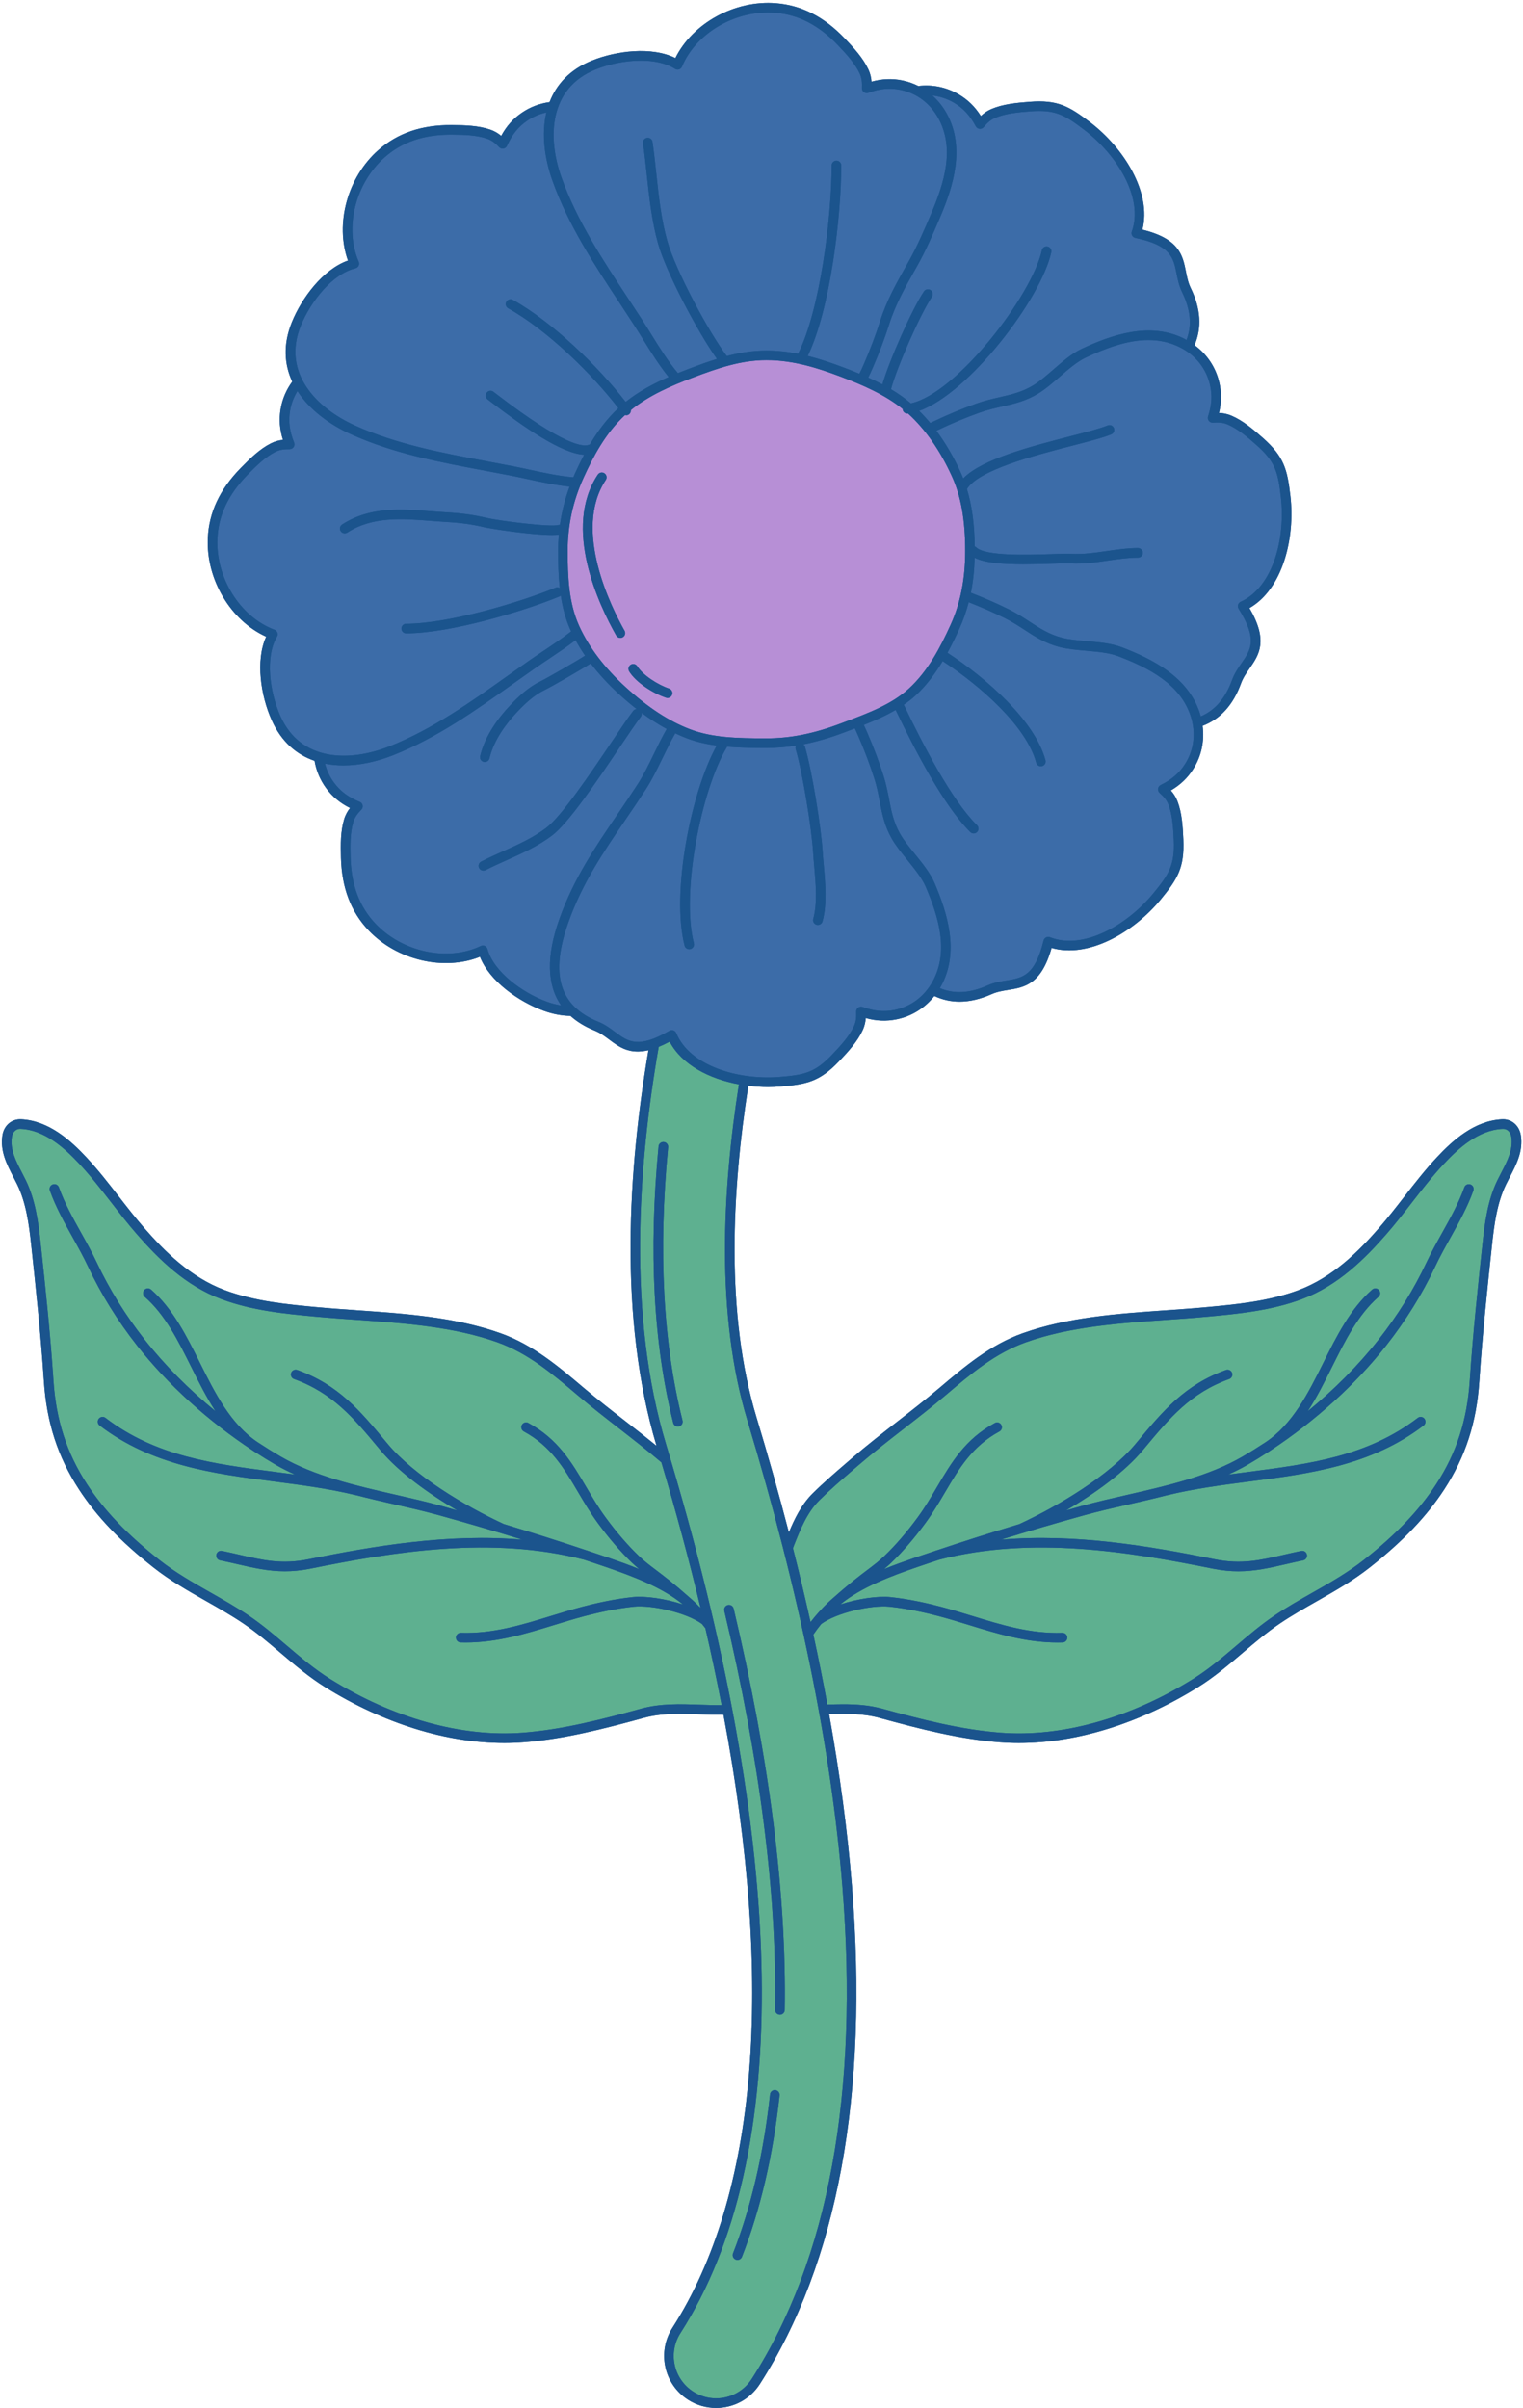 <?xml version="1.0" encoding="UTF-8" standalone="no"?><svg xmlns="http://www.w3.org/2000/svg" xmlns:xlink="http://www.w3.org/1999/xlink" fill="#000000" height="500.6" preserveAspectRatio="xMidYMid meet" version="1" viewBox="-0.4 -0.6 316.6 500.6" width="316.6" zoomAndPan="magnify"><g id="change1_1"><path d="M313.461,244.09c-0.276,0.531-0.551,1.061-0.809,1.594c-1.833,3.79-2.427,8.206-2.877,12.405 c-0.943,8.786-2.012,18.744-2.651,28.45c-0.564,8.574-2.881,15.722-7.291,22.494c-3.654,5.611-8.56,10.758-15.438,16.198 c-3.483,2.755-7.288,4.914-10.968,7.002c-2.566,1.456-5.22,2.962-7.72,4.648c-2.729,1.84-5.297,4.026-7.781,6.141 c-2.907,2.475-5.912,5.034-9.25,7.113c-12.143,7.567-25.223,11.624-37.27,11.624c-1.346,0-2.678-0.051-3.996-0.153 c-8.378-0.648-16.594-2.765-24.973-5.063c-3.405-0.934-6.856-0.905-10.478-0.787c2.241,12.456,3.83,24.353,4.737,35.616 c3.504,43.534-2.934,78.409-19.137,103.657c-1.997,3.113-5.401,4.971-9.103,4.971c-2.066,0-4.081-0.592-5.827-1.712 c-5.014-3.218-6.476-9.915-3.258-14.93c17.735-27.637,21.246-71.161,10.622-127.482c-1.697,0.031-3.385-0.026-5.046-0.084 c-4.011-0.139-7.799-0.272-11.534,0.752c-8.38,2.298-16.595,4.414-24.974,5.063c-1.317,0.102-2.65,0.153-3.995,0.153 c-12.048,0-25.126-4.057-37.27-11.624c-3.337-2.08-6.343-4.638-9.25-7.113c-2.483-2.115-5.051-4.301-7.78-6.141 c-2.5-1.686-5.154-3.192-7.72-4.648c-3.68-2.088-7.485-4.247-10.968-7.002c-6.878-5.439-11.784-10.587-15.438-16.198 c-4.41-6.773-6.727-13.92-7.291-22.494c-0.639-9.706-1.708-19.664-2.651-28.45c-0.451-4.2-1.044-8.616-2.877-12.405 c-0.258-0.533-0.534-1.063-0.809-1.594c-1.37-2.637-2.787-5.365-2.285-8.647c0.318-2.073,1.934-3.454,3.93-3.348 c5.719,0.291,10.234,4.378,13.529,7.907c2.427,2.599,4.632,5.44,6.765,8.187c1.683,2.168,3.424,4.409,5.248,6.496 c4.272,4.89,9.601,10.25,16.736,12.924c6.23,2.336,13.105,2.974,19.169,3.538c2.768,0.257,5.661,0.461,8.458,0.657 c10.005,0.703,20.35,1.431,29.694,4.761c6.767,2.412,12.129,6.963,17.314,11.364c2.818,2.391,5.791,4.703,8.666,6.939 c2.136,1.661,4.318,3.364,6.466,5.116c-7.972-26.675-5.871-57.66-1.678-82.256c-3.931,0.941-6.065-0.643-8.144-2.195 c-0.973-0.726-1.892-1.412-3.026-1.87c-2.016-0.814-3.686-1.846-5.049-3.068c-1.754-0.024-3.609-0.353-5.568-1.066 c-5.12-1.864-11.214-6.09-13.239-11.212c-7.505,2.99-17.269,0.723-23.172-5.519c-3.674-3.885-5.546-8.803-5.723-15.035 c-0.08-2.83-0.091-5.574,0.659-8.038c0.296-0.973,0.736-1.715,1.227-2.344c-2.063-1.026-3.657-2.353-4.951-4.107 c-1.268-1.718-2.072-3.657-2.42-5.699c-3.694-1.275-6.895-3.923-8.932-8.499c-2.216-4.978-3.409-12.298-1.131-17.312 c-7.364-3.322-12.516-11.921-12.127-20.502c0.242-5.341,2.48-10.105,6.839-14.561c1.98-2.024,3.946-3.937,6.239-5.11 c0.906-0.463,1.746-0.662,2.539-0.746c-0.695-2.197-0.848-4.265-0.485-6.413c0.355-2.104,1.19-4.029,2.416-5.697 c-1.649-3.544-1.965-7.688-0.088-12.332c2.041-5.052,6.478-10.995,11.667-12.839c-2.726-7.605-0.12-17.284,6.324-22.965 c4.011-3.536,8.98-5.236,15.225-5.195c2.831,0.018,5.574,0.104,8.01,0.939c0.961,0.329,1.688,0.796,2.3,1.308 c1.098-2.027,2.479-3.573,4.277-4.805c1.76-1.206,3.724-1.942,5.776-2.218c1.403-3.649,4.165-6.755,8.81-8.631 c5.052-2.041,12.409-2.978,17.341-0.526c3.577-7.243,12.349-12.094,20.913-11.404c5.329,0.428,10.011,2.83,14.314,7.343 c1.953,2.048,3.797,4.081,4.889,6.414c0.431,0.921,0.6,1.767,0.657,2.563c2.22-0.619,4.292-0.699,6.427-0.261 c1.167,0.239,2.266,0.638,3.3,1.153c2.931-0.351,5.838,0.237,8.413,1.749c1.88,1.103,3.365,2.549,4.601,4.494 c0.574-0.554,1.266-1.069,2.203-1.465c2.372-1.003,5.103-1.28,7.925-1.495c5.796-0.446,8.175,0.891,12.6,4.275 c7.028,5.374,12.797,14.594,10.846,22.313c7.686,1.876,8.378,5.349,9.048,8.712c0.237,1.191,0.461,2.315,0.997,3.415 c2.089,4.282,2.339,8.246,0.79,11.874c2.573,1.9,4.37,4.546,5.124,7.668c0.512,2.118,0.503,4.191-0.036,6.432 c0.797,0.028,1.649,0.168,2.584,0.567c2.368,1.01,4.464,2.782,6.581,4.663c4.345,3.862,5.037,6.499,5.678,12.034 c1.017,8.788-1.608,19.343-8.516,23.301c3.989,6.832,1.972,9.742,0.018,12.56c-0.692,0.998-1.345,1.94-1.763,3.09 c-1.63,4.478-4.302,7.425-7.99,8.83c0.417,3.166-0.239,6.292-1.958,8.999c-1.168,1.84-2.665,3.274-4.652,4.442 c0.534,0.593,1.025,1.303,1.388,2.253c0.919,2.405,1.1,5.144,1.218,7.973c0.24,5.808-1.176,8.138-4.712,12.443 c-5.615,6.836-15.032,12.281-22.678,10.06c-2.143,7.616-5.638,8.186-9.022,8.738c-1.198,0.196-2.33,0.38-3.447,0.878 c-2.331,1.038-4.554,1.556-6.664,1.556c-1.831,0-3.577-0.394-5.236-1.172c-1.988,2.501-4.693,4.201-7.836,4.845 c-2.134,0.438-4.206,0.357-6.427-0.261c-0.056,0.796-0.225,1.642-0.657,2.563c-1.092,2.333-2.936,4.365-4.889,6.414 c-4.011,4.207-6.671,4.807-12.224,5.254c-0.841,0.068-1.698,0.102-2.562,0.102c-1.349,0-2.716-0.091-4.075-0.258 c-3.39,21.568-4.806,47.437,1.699,68.945c2.463,8.141,4.698,16.112,6.728,23.919c1.175-2.842,2.611-5.798,4.944-8.111 c2.237-2.217,4.679-4.321,7.041-6.355l1.085-0.936c3.111-2.688,6.397-5.243,9.576-7.715c2.875-2.236,5.848-4.548,8.666-6.939 c5.185-4.401,10.547-8.952,17.315-11.364c9.343-3.33,19.689-4.057,29.694-4.761c2.797-0.196,5.69-0.4,8.458-0.657 c6.065-0.564,12.939-1.202,19.169-3.538c7.134-2.675,12.463-8.034,16.736-12.924c1.824-2.088,3.565-4.329,5.248-6.497 c2.133-2.747,4.339-5.588,6.766-8.187c3.295-3.528,7.81-7.616,13.529-7.907c1.997-0.115,3.612,1.275,3.93,3.348 C316.249,238.724,314.832,241.452,313.461,244.09z" fill="#1b548d"/></g><g id="change2_1"><path d="M311.694,243.171c-0.285,0.548-0.569,1.095-0.835,1.645c-1.972,4.076-2.596,8.687-3.065,13.06 c-0.945,8.806-2.017,18.786-2.658,28.533c-0.541,8.219-2.756,15.063-6.973,21.537c-3.533,5.425-8.3,10.421-15.004,15.723 c-3.363,2.66-7.101,4.781-10.716,6.832c-2.599,1.475-5.286,3-7.851,4.729c-2.822,1.903-5.433,4.126-7.958,6.276 c-2.851,2.428-5.8,4.938-9.012,6.94c-13.143,8.189-27.368,12.16-40.059,11.176c-8.203-0.635-16.317-2.726-24.6-4.998 c-2.671-0.732-5.381-0.916-8.066-0.916c-1.107,0-2.207,0.033-3.301,0.07c-0.881-4.776-1.848-9.625-2.921-14.562 c0.505-0.752,1.062-1.49,1.643-2.203c3.285-2.399,10.505-3.982,14.182-3.603c3.773,0.392,7.615,1.278,10.173,1.952 c2.179,0.574,4.352,1.243,6.453,1.889c5.788,1.78,11.762,3.616,18.312,3.616c0.352,0,0.707-0.005,1.062-0.016 c0.55-0.017,0.982-0.476,0.965-1.026c-0.017-0.55-0.473-0.987-1.026-0.965c-6.639,0.207-12.511-1.602-18.728-3.513 c-2.12-0.652-4.313-1.326-6.531-1.911c-2.626-0.693-6.575-1.603-10.475-2.008c-2.612-0.273-6.785,0.334-10.419,1.528 c0.047-0.039,0.096-0.084,0.143-0.122c4.31-3.509,10.448-5.795,15.863-7.662c1.51-0.521,3.042-1.023,4.564-1.533 c19.245-4.972,39.449-1.643,56.887,1.877c1.907,0.385,3.641,0.543,5.284,0.543c3.453,0,6.494-0.701,9.844-1.473 c1.148-0.265,2.348-0.541,3.631-0.806c0.539-0.111,0.885-0.639,0.774-1.177c-0.111-0.538-0.638-0.885-1.177-0.774 c-1.299,0.268-2.513,0.549-3.676,0.817c-4.913,1.132-8.792,2.028-14.286,0.918c-13.692-2.763-29.077-5.395-44.461-4.076 c5.743-1.78,11.532-3.479,17.329-5.083c3.039-0.841,6.16-1.554,9.465-2.31c2.574-0.588,5.172-1.191,7.75-1.854 c0.022-0.004,0.044-0.003,0.065-0.008c5.61-1.366,11.434-2.122,17.066-2.852c12.419-1.611,25.26-3.277,36.182-11.622 c0.437-0.334,0.521-0.959,0.187-1.396c-0.334-0.438-0.959-0.521-1.396-0.187c-10.498,8.021-22.511,9.579-35.229,11.229 c-1.383,0.179-2.777,0.361-4.177,0.552c1.362-0.619,2.701-1.275,3.984-2.021c1.524-0.887,3.03-1.823,4.517-2.794 c0.011-0.007,0.024-0.009,0.035-0.016c0.101-0.065,0.194-0.136,0.293-0.202c9.219-6.07,17.606-13.658,23.987-21.769 c4.085-5.193,7.52-10.726,10.209-16.444c0.957-2.036,2.093-4.074,3.19-6.045c1.738-3.119,3.534-6.345,4.748-9.754 c0.184-0.518-0.086-1.088-0.604-1.272c-0.518-0.186-1.088,0.086-1.272,0.604c-1.158,3.253-2.914,6.405-4.611,9.452 c-1.114,2-2.266,4.069-3.253,6.166c-2.625,5.582-5.98,10.985-9.973,16.06c-4.151,5.276-9.17,10.329-14.721,14.873 c1.89-2.894,3.467-6.048,5.016-9.155c2.794-5.606,5.433-10.901,9.697-14.64c0.414-0.363,0.455-0.992,0.092-1.406 c-0.363-0.413-0.992-0.455-1.405-0.092c-4.558,3.997-7.409,9.717-10.166,15.249c-3.123,6.267-6.357,12.739-12.048,16.52 c-1.556,1.024-3.134,2.01-4.733,2.94c-7.022,4.087-15.589,6.045-23.874,7.939c-3.181,0.727-6.47,1.478-9.552,2.331 c-1.1,0.304-2.197,0.629-3.296,0.94c6.104-3.579,12.218-8.006,16.021-12.575l0.175-0.21c5.405-6.494,9.674-11.622,17.743-14.546 c0.517-0.187,0.784-0.758,0.597-1.276c-0.187-0.517-0.758-0.784-1.276-0.597c-8.577,3.108-12.998,8.42-18.596,15.145l-0.175,0.21 c-5.475,6.578-16.043,12.914-24.107,16.651c-0.008,0.004-0.013,0.011-0.021,0.015c-5.798,1.747-11.553,3.577-17.238,5.484 c-0.054,0.014-0.108,0.024-0.162,0.038c-0.04,0.01-0.069,0.037-0.107,0.052c-1.464,0.492-2.937,0.974-4.39,1.475 c-2.035,0.702-4.171,1.464-6.284,2.328c0.487-0.404,0.969-0.822,1.475-1.307c2.394-2.295,4.791-5.071,7.123-8.251 c1.587-2.163,2.885-4.367,4.141-6.499c2.878-4.885,5.596-9.5,11.26-12.57c0.484-0.262,0.663-0.867,0.401-1.35 c-0.262-0.483-0.867-0.664-1.35-0.401c-6.15,3.334-9.005,8.18-12.027,13.31c-1.231,2.089-2.503,4.25-4.031,6.332 c-2.265,3.087-4.585,5.775-6.896,7.99c-1.15,1.103-2.198,1.894-3.523,2.896c-1.691,1.278-3.75,2.835-6.996,5.723 c-0.385,0.324-0.803,0.698-1.25,1.125c-0.045,0.041-0.085,0.076-0.13,0.117c-0.011,0.011-0.016,0.025-0.027,0.036 c-1.094,1.062-2.305,2.389-3.433,3.861c-1.124-5.042-2.339-10.159-3.659-15.36c0.071-0.189,0.131-0.382,0.205-0.57 c1.269-3.209,2.707-6.847,5.294-9.41c2.187-2.168,4.603-4.249,6.939-6.262l1.087-0.937c3.072-2.654,6.338-5.194,9.496-7.65 c2.892-2.248,5.882-4.573,8.732-6.993c5.281-4.483,10.27-8.717,16.694-11.006c9.086-3.238,19.294-3.956,29.165-4.65 c2.808-0.197,5.713-0.402,8.503-0.661c6.189-0.575,13.204-1.227,19.684-3.655c7.549-2.83,13.101-8.402,17.537-13.479 c1.862-2.131,3.621-4.396,5.321-6.585c2.106-2.712,4.283-5.517,6.648-8.049c3.039-3.255,7.168-7.022,12.174-7.278 c1.179-0.06,1.736,0.857,1.859,1.661C314.181,238.383,312.973,240.709,311.694,243.171z M132.886,354.623 c4.028-1.104,8.147-0.961,12.131-0.822c1.519,0.053,3.06,0.103,4.6,0.086c-1.01-5.222-2.129-10.541-3.38-15.977 c-0.23-0.304-0.465-0.603-0.706-0.898c-3.285-2.399-10.506-3.983-14.182-3.603c-3.774,0.392-7.615,1.278-10.173,1.952 c-2.178,0.574-4.351,1.243-6.453,1.889c-5.787,1.779-11.762,3.616-18.312,3.616c-0.353,0-0.706-0.005-1.063-0.016 c-0.55-0.017-0.982-0.476-0.965-1.026c0.017-0.55,0.48-0.994,1.026-0.965c6.64,0.208,12.511-1.601,18.728-3.513 c2.121-0.652,4.313-1.326,6.531-1.911c2.626-0.693,6.576-1.603,10.476-2.008c2.611-0.274,6.784,0.333,10.419,1.527 c-0.047-0.039-0.096-0.083-0.143-0.121c-4.31-3.509-10.448-5.795-15.863-7.662c-1.51-0.521-3.041-1.023-4.564-1.533 c-19.245-4.971-39.45-1.643-56.887,1.877c-1.906,0.384-3.642,0.543-5.284,0.543c-3.453,0-6.494-0.701-9.844-1.473 c-1.148-0.265-2.348-0.541-3.631-0.806c-0.539-0.111-0.885-0.639-0.774-1.177c0.111-0.538,0.638-0.883,1.177-0.774 c1.299,0.268,2.513,0.549,3.675,0.817c4.913,1.132,8.793,2.028,14.286,0.918c13.693-2.764,29.079-5.394,44.464-4.075 c-5.744-1.78-11.534-3.479-17.332-5.084c-3.039-0.841-6.16-1.554-9.465-2.31c-2.574-0.588-5.172-1.191-7.75-1.854 c-0.022-0.004-0.044-0.003-0.066-0.008c-5.61-1.366-11.434-2.122-17.066-2.852c-12.419-1.611-25.26-3.277-36.182-11.622 c-0.437-0.334-0.521-0.959-0.187-1.396c0.334-0.438,0.959-0.521,1.396-0.187c10.498,8.021,22.511,9.579,35.229,11.229 c1.383,0.179,2.777,0.361,4.177,0.552c-1.362-0.619-2.701-1.275-3.984-2.021c-1.525-0.888-3.031-1.823-4.518-2.794 c-0.011-0.007-0.023-0.009-0.034-0.016c-0.099-0.064-0.192-0.134-0.29-0.2c-9.22-6.071-17.609-13.659-23.99-21.772 c-4.085-5.193-7.52-10.726-10.209-16.444c-0.958-2.036-2.093-4.074-3.191-6.045c-1.738-3.119-3.534-6.345-4.748-9.754 c-0.185-0.518,0.086-1.088,0.604-1.272c0.518-0.185,1.088,0.086,1.272,0.604c1.158,3.253,2.913,6.405,4.611,9.452 c1.114,2,2.266,4.069,3.253,6.166c2.625,5.582,5.98,10.985,9.973,16.06c4.151,5.276,9.17,10.329,14.721,14.873 c-1.89-2.894-3.467-6.047-5.016-9.154c-2.794-5.606-5.433-10.901-9.697-14.64c-0.414-0.363-0.455-0.992-0.092-1.406 c0.363-0.414,0.992-0.455,1.406-0.092c4.558,3.997,7.409,9.717,10.166,15.249c3.123,6.266,6.357,12.737,12.046,16.519 c1.557,1.025,3.135,2.01,4.734,2.941c7.021,4.087,15.589,6.045,23.874,7.939c3.181,0.727,6.47,1.478,9.552,2.331 c1.1,0.304,2.197,0.629,3.296,0.94c-6.104-3.579-12.218-8.006-16.021-12.575l-0.175-0.21c-5.405-6.494-9.674-11.622-17.743-14.546 c-0.517-0.187-0.784-0.758-0.597-1.276c0.187-0.517,0.758-0.784,1.276-0.597c8.577,3.108,12.998,8.42,18.596,15.145l0.175,0.21 c5.475,6.578,16.043,12.914,24.107,16.651c0.008,0.004,0.013,0.011,0.02,0.015c5.798,1.747,11.553,3.577,17.238,5.484 c0.054,0.014,0.108,0.024,0.161,0.038c0.04,0.01,0.07,0.037,0.107,0.052c1.464,0.492,2.937,0.974,4.391,1.475 c2.035,0.702,4.171,1.464,6.284,2.328c-0.487-0.404-0.969-0.822-1.475-1.307c-2.394-2.295-4.791-5.071-7.123-8.251 c-1.587-2.163-2.886-4.367-4.141-6.499c-2.878-4.885-5.596-9.5-11.26-12.57c-0.484-0.262-0.663-0.867-0.401-1.35 c0.262-0.483,0.867-0.664,1.35-0.401c6.15,3.334,9.005,8.18,12.027,13.31c1.231,2.089,2.503,4.25,4.031,6.332 c2.264,3.087,4.584,5.775,6.896,7.99c1.15,1.103,2.198,1.894,3.523,2.896c1.691,1.278,3.75,2.835,6.996,5.723 c0.385,0.324,0.803,0.698,1.249,1.125c0.045,0.041,0.085,0.076,0.13,0.117c0.012,0.011,0.016,0.025,0.027,0.036 c0.298,0.289,0.603,0.598,0.915,0.924c-2.334-9.761-5.048-19.855-8.142-30.271c-2.839-2.411-5.812-4.733-8.702-6.981 c-2.892-2.248-5.882-4.573-8.733-6.993c-5.281-4.483-10.27-8.717-16.694-11.006c-9.086-3.238-19.294-3.956-29.165-4.65 c-2.808-0.197-5.712-0.402-8.503-0.661c-6.189-0.575-13.204-1.227-19.684-3.655c-7.549-2.83-13.101-8.402-17.537-13.479 c-1.862-2.131-3.621-4.396-5.321-6.585c-2.106-2.712-4.283-5.517-6.648-8.049c-3.039-3.255-7.168-7.022-12.174-7.278 c-0.037-0.002-0.073-0.002-0.109-0.002c-1.102,0-1.631,0.885-1.751,1.663c-0.404,2.638,0.804,4.965,2.083,7.427 c0.285,0.548,0.569,1.095,0.835,1.645c1.972,4.076,2.596,8.687,3.065,13.06c0.945,8.806,2.016,18.786,2.658,28.533 c0.541,8.219,2.757,15.063,6.973,21.537c3.532,5.425,8.3,10.421,15.004,15.723c3.363,2.66,7.101,4.781,10.716,6.832 c2.599,1.475,5.286,3,7.851,4.729c2.822,1.903,5.433,4.126,7.958,6.276c2.851,2.428,5.8,4.938,9.012,6.94 c13.143,8.189,27.369,12.156,40.059,11.176C116.489,358.986,124.603,356.894,132.886,354.623z M174.71,391.532 c3.468,43.089-2.866,77.549-18.827,102.421c-1.629,2.539-4.406,4.055-7.427,4.055c-1.684,0-3.326-0.483-4.751-1.397 c-4.09-2.624-5.282-8.087-2.658-12.177c23.519-36.65,22.494-100.514-2.965-184.687c-8.103-26.79-5.841-58.095-1.55-82.716 c0.708-0.287,1.461-0.638,2.276-1.077c2.54,4.814,8.231,7.733,14.396,8.873c-3.423,21.807-4.849,47.998,1.751,69.818 C165.766,330.386,172.412,362.984,174.71,391.532z M139.547,295.209c0.114,0.452,0.519,0.754,0.965,0.754 c0.08,0,0.162-0.01,0.243-0.03c0.534-0.134,0.858-0.675,0.724-1.208c-4.05-16.145-5.058-35.263-2.997-56.823 c0.052-0.548-0.349-1.034-0.897-1.086c-0.55-0.049-1.034,0.349-1.086,0.897C134.416,259.499,135.442,278.844,139.547,295.209z M161.657,435.023c0.059-0.547-0.336-1.038-0.883-1.098c-0.549-0.062-1.038,0.336-1.098,0.883 c-1.333,12.28-3.922,23.401-7.696,33.052c-0.2,0.513,0.053,1.09,0.565,1.29c0.119,0.047,0.242,0.069,0.362,0.069 c0.398,0,0.774-0.241,0.928-0.634C157.674,458.77,160.305,447.478,161.657,435.023z M152.107,333.819 c-0.127-0.535-0.664-0.864-1.2-0.738c-0.535,0.127-0.866,0.664-0.738,1.199c7.393,31.086,10.947,58.99,10.566,82.938 c-0.009,0.55,0.43,1.003,0.98,1.012h0.016c0.543,0,0.987-0.436,0.996-0.98C163.111,393.136,159.538,365.066,152.107,333.819z" fill="#5eb090"/></g><g id="change3_1"><path d="M100.933,196.706c-0.078-0.285-0.278-0.52-0.546-0.643c-0.132-0.06-0.273-0.09-0.414-0.09 c-0.147,0-0.294,0.033-0.429,0.097c-6.874,3.284-16.285,1.289-21.893-4.641c-3.322-3.514-5.017-8.002-5.179-13.723 c-0.076-2.659-0.089-5.226,0.573-7.402c0.346-1.139,0.992-1.873,1.68-2.584c0.23-0.238,0.327-0.575,0.258-0.899 s-0.294-0.592-0.6-0.717c-2.372-0.961-4.027-2.199-5.365-4.013c-0.885-1.2-1.497-2.531-1.857-3.932 c1.242,0.247,2.519,0.369,3.815,0.369c3.469,0,7.055-0.82,10.332-2.118c9.109-3.606,17.188-9.348,25.002-14.901 c1.464-1.041,2.926-2.08,4.391-3.103c0.959-0.67,1.949-1.332,2.948-2c1.892-1.266,3.801-2.547,5.602-3.929 c0.591,1.086,1.247,2.162,1.978,3.225c-1.607,1.048-7.922,4.69-9.313,5.364c-2.527,1.225-4.531,3.145-6.319,5.036 c-2.247,2.378-5.144,6.127-6.182,10.484c-0.128,0.535,0.203,1.072,0.738,1.2c0.078,0.018,0.155,0.027,0.232,0.027 c0.451,0,0.859-0.308,0.968-0.765c0.936-3.928,3.612-7.377,5.692-9.577c1.658-1.755,3.501-3.527,5.739-4.612 c1.538-0.744,7.99-4.466,9.614-5.54c1.674,2.194,3.644,4.333,5.906,6.4c1.231,1.125,2.447,2.155,3.652,3.099 c-0.28,0.017-0.551,0.139-0.734,0.38c-1.059,1.391-2.668,3.782-4.532,6.549c-4.37,6.489-10.354,15.377-13.583,17.8 c-2.736,2.052-5.74,3.401-8.92,4.828c-1.499,0.673-3.05,1.369-4.554,2.14c-0.489,0.25-0.683,0.851-0.432,1.34 c0.176,0.344,0.525,0.542,0.887,0.542c0.153,0,0.308-0.035,0.454-0.11c1.459-0.747,2.985-1.432,4.461-2.095 c3.14-1.409,6.387-2.866,9.3-5.052c3.498-2.625,9.343-11.305,14.04-18.28c1.847-2.742,3.441-5.11,4.465-6.456 c0.186-0.244,0.229-0.543,0.166-0.821c1.755,1.307,3.492,2.426,5.22,3.364c-0.945,1.655-1.796,3.401-2.636,5.133 c-1.106,2.279-2.15,4.432-3.386,6.341c-1.433,2.213-2.876,4.332-4.271,6.38c-4.64,6.811-9.023,13.243-12.02,21.663 c-2.743,7.703-2.601,13.701,0.368,17.956c-0.955-0.147-1.939-0.394-2.954-0.763C108.125,205.775,102.218,201.409,100.933,196.706z M197.898,20.745c-1.399-0.821-2.916-1.312-4.481-1.491c1.18,1.053,2.201,2.318,3.007,3.787c3.878,7.068,1.316,15.153-1.35,21.407 c-1.487,3.49-2.987,7.01-4.838,10.285l-0.321,0.568c-2.127,3.759-4.137,7.311-5.457,11.456c-0.952,2.99-2.081,5.988-3.353,8.909 l-0.142,0.327c-0.259,0.601-0.544,1.256-0.881,1.901c0.994,0.446,1.979,0.916,2.944,1.425c1.441-4.99,6.215-15.74,8.646-19.333 c0.308-0.456,0.928-0.575,1.383-0.267c0.455,0.308,0.575,0.927,0.267,1.383c-2.386,3.526-7.335,14.748-8.503,19.22 c1.458,0.866,2.843,1.842,4.137,2.933c9.639-2.121,25.24-22.575,27.23-31.835c0.115-0.538,0.645-0.88,1.183-0.765 c0.538,0.115,0.88,0.645,0.765,1.183c-2.045,9.513-17.006,29.285-27.467,32.976c0.8,0.791,1.571,1.635,2.316,2.531 c0.151-0.073,0.302-0.145,0.448-0.214l0.32-0.152c2.874-1.373,5.83-2.605,8.786-3.662c1.724-0.616,3.325-0.982,4.874-1.337 c2.419-0.553,4.703-1.076,7.023-2.496c1.323-0.809,2.687-1.994,4.132-3.249c1.9-1.649,3.864-3.355,5.895-4.306 c6.157-2.883,14.148-5.726,21.347-2.096c0.153,0.077,0.292,0.17,0.441,0.251c1.167-3.02,0.862-6.3-0.912-9.936 c-0.649-1.331-0.909-2.636-1.161-3.899c-0.651-3.268-1.165-5.85-8.559-7.389c-0.282-0.059-0.524-0.236-0.665-0.487 c-0.141-0.251-0.167-0.55-0.071-0.821c2.492-7.023-3.071-15.947-9.855-21.133c-4.166-3.185-6.084-4.265-11.238-3.871 c-2.652,0.202-5.206,0.458-7.302,1.343c-1.097,0.464-1.759,1.183-2.394,1.941c-0.213,0.254-0.538,0.385-0.867,0.351 c-0.329-0.035-0.62-0.23-0.776-0.522C201.245,23.402,199.842,21.886,197.898,20.745z M80.573,154.559 c8.884-3.517,16.864-9.188,24.581-14.673c1.469-1.044,2.935-2.086,4.405-3.112c0.97-0.677,1.971-1.347,2.981-2.023 c1.964-1.314,3.947-2.645,5.792-4.088c-0.047-0.101-0.102-0.2-0.148-0.301c-1.035-2.279-1.641-4.711-2.012-7.16 c-0.09,0.09-0.197,0.165-0.322,0.216c-7.468,3.086-22.742,7.653-31.81,7.653c-0.55,0-0.996-0.446-0.996-0.996 c0-0.55,0.446-0.996,0.996-0.996c8.799,0,23.729-4.476,31.049-7.502c0.298-0.123,0.614-0.076,0.873,0.075 c-0.294-2.643-0.347-5.278-0.347-7.737c0-1.141,0.06-2.263,0.154-3.375c-0.392,0.054-0.881,0.081-1.459,0.081 c-4.203,0-12.575-1.27-14.097-1.63c-2.501-0.591-4.794-0.906-7.911-1.087c-1.065-0.062-2.138-0.145-3.213-0.23 c-5.929-0.461-12.06-0.939-17.285,2.438c-0.462,0.298-1.079,0.166-1.377-0.296c-0.299-0.462-0.166-1.079,0.296-1.377 c5.79-3.742,12.261-3.238,18.521-2.75c1.062,0.083,2.122,0.165,3.174,0.226c3.241,0.189,5.632,0.518,8.254,1.138 c2.548,0.602,13.426,1.999,15.026,1.483c0.1-0.032,0.201-0.033,0.301-0.034c0.377-2.701,1.044-5.334,2.009-7.931 c-2.878-0.305-5.771-0.926-8.628-1.545c-1.174-0.254-2.339-0.506-3.486-0.731c-1.753-0.343-3.516-0.673-5.282-1.004 c-9.423-1.763-19.166-3.586-28.087-7.634c-4.407-2-8.57-5.043-11.089-8.956c-0.755,1.231-1.287,2.593-1.535,4.062 c-0.375,2.222-0.116,4.271,0.84,6.647c0.124,0.307,0.087,0.656-0.099,0.93c-0.185,0.274-0.495,0.438-0.825,0.438 c-0.011-0.005-0.018,0-0.027,0c-0.98,0-1.948,0.048-2.999,0.586c-2.026,1.036-3.863,2.829-5.723,4.73 c-4.002,4.091-6.054,8.428-6.273,13.258c-0.37,8.153,4.733,16.309,11.87,18.972c0.276,0.103,0.493,0.324,0.591,0.602 c0.098,0.279,0.068,0.586-0.083,0.84c-2.49,4.191-1.528,11.473,0.71,16.499C62.144,157.841,72.398,157.795,80.573,154.559z M244.911,71.612c-2.14-1.079-4.359-1.518-6.594-1.518c-4.444,0-8.949,1.738-13.012,3.64c-1.779,0.833-3.636,2.446-5.433,4.005 c-1.442,1.253-2.934,2.548-4.398,3.444c-2.597,1.59-5.036,2.148-7.618,2.739c-1.493,0.341-3.036,0.694-4.648,1.271 c-2.892,1.034-5.785,2.24-8.598,3.584l-0.325,0.155c-0.013,0.006-0.026,0.012-0.038,0.018c1.895,2.543,3.595,5.437,5.069,8.681 c0.184,0.404,0.349,0.823,0.515,1.241c3.871-4.009,13.93-6.618,22.205-8.758c3.374-0.873,6.288-1.626,7.819-2.261 c0.507-0.211,1.091,0.03,1.301,0.538c0.211,0.508-0.03,1.091-0.538,1.302c-1.66,0.688-4.637,1.458-8.084,2.349 c-7.793,2.015-19.479,5.04-21.927,9.017c1.043,3.408,1.562,7.309,1.624,11.939c0.113,0.046,0.22,0.11,0.313,0.199 c1.925,1.847,10.669,1.563,15.367,1.41c1.82-0.059,3.392-0.11,4.361-0.061c2.496,0.126,4.876-0.218,7.396-0.585 c2.103-0.305,4.278-0.621,6.506-0.631c0.51,0.013,0.998,0.442,1,0.992c0.002,0.55-0.442,0.998-0.992,1 c-2.089,0.009-4.194,0.315-6.229,0.61c-2.504,0.363-5.094,0.74-7.784,0.602c-0.886-0.045-2.419,0.005-4.194,0.063 c-1.934,0.063-3.83,0.112-5.62,0.112c-4.33,0-8.029-0.29-10.14-1.361c-0.071,2.571-0.327,4.998-0.789,7.29 c2.694,1.035,5.347,2.189,7.892,3.449c1.64,0.812,3.017,1.71,4.348,2.578c2.078,1.355,4.041,2.635,6.674,3.317 c1.501,0.39,3.302,0.548,5.209,0.716c2.506,0.221,5.097,0.449,7.191,1.249c6.35,2.427,13.946,6.2,16.337,13.9 c0.051,0.164,0.081,0.328,0.125,0.492c2.983-1.259,5.131-3.756,6.514-7.557c0.507-1.391,1.265-2.486,1.998-3.543 c1.899-2.739,3.399-4.902-0.63-11.291c-0.153-0.243-0.194-0.541-0.112-0.817c0.082-0.275,0.28-0.502,0.542-0.621 c6.783-3.086,9.338-13.287,8.356-21.769c-0.603-5.21-1.158-7.339-5.022-10.773c-1.988-1.767-3.947-3.427-6.039-4.319 c-1.095-0.467-2.072-0.444-3.06-0.374c-0.331,0.016-0.65-0.119-0.854-0.38c-0.204-0.261-0.265-0.605-0.163-0.921 c0.788-2.436,0.904-4.499,0.374-6.689C250.298,75.943,248.098,73.218,244.911,71.612z M73.348,87.843 c8.702,3.948,18.324,5.748,27.63,7.49c1.771,0.332,3.539,0.662,5.298,1.007c1.161,0.228,2.337,0.482,3.525,0.739 c2.981,0.646,6.005,1.295,8.982,1.557c0.108-0.251,0.205-0.502,0.319-0.752c0.581-1.278,1.221-2.608,1.927-3.949 c-4.689-0.218-12.604-5.787-19.344-10.954l-0.715-0.547c-0.438-0.333-0.524-0.958-0.191-1.395c0.333-0.438,0.958-0.524,1.396-0.191 l0.722,0.552c13.833,10.607,18.051,11.103,19.336,10.386c1.57-2.656,3.476-5.269,5.917-7.534 c-5.506-7.144-14.827-16.267-22.901-20.757c-0.481-0.267-0.654-0.874-0.386-1.354c0.267-0.481,0.874-0.653,1.355-0.387 c8.276,4.603,17.799,13.898,23.447,21.2c2.713-2.166,5.79-3.803,8.932-5.174c-1.951-2.414-3.635-5.118-5.29-7.79 c-0.633-1.022-1.261-2.035-1.896-3.017c-0.971-1.5-1.959-2.998-2.948-4.498c-5.277-8.002-10.733-16.277-14.019-25.506 c-1.624-4.559-2.327-9.668-1.262-14.198c-1.41,0.312-2.759,0.876-3.987,1.718c-1.859,1.274-3.154,2.884-4.198,5.221 c-0.135,0.303-0.411,0.517-0.737,0.575c-0.327,0.058-0.659-0.051-0.889-0.289c-0.688-0.712-1.398-1.384-2.524-1.77 c-2.152-0.737-4.718-0.814-7.377-0.831c-0.067,0-0.134,0-0.201,0c-5.629,0-10.11,1.537-13.694,4.698 c-6.122,5.397-8.444,14.734-5.402,21.718c0.118,0.271,0.11,0.58-0.022,0.844c-0.132,0.264-0.374,0.456-0.662,0.523 c-4.745,1.121-9.314,6.87-11.375,11.972C58.184,76.866,65.341,84.21,73.348,87.843z M247.173,148.438 c-2.124-6.84-8.848-10.223-15.146-12.63c-1.834-0.701-4.284-0.917-6.654-1.125c-1.904-0.168-3.872-0.341-5.534-0.772 c-2.948-0.763-5.044-2.13-7.262-3.577c-1.282-0.836-2.609-1.701-4.143-2.461c-2.407-1.191-4.913-2.285-7.459-3.272 c-0.496,1.909-1.137,3.731-1.93,5.477c-0.741,1.63-1.564,3.336-2.491,5.032c8.219,5.358,18.202,14.209,20.38,22.341 c0.142,0.532-0.173,1.078-0.704,1.22c-0.086,0.023-0.173,0.035-0.258,0.035c-0.44,0-0.842-0.294-0.961-0.739 c-2.025-7.562-11.55-15.962-19.45-21.126c-1.561,2.602-3.41,5.112-5.705,7.209c-0.748,0.683-1.552,1.29-2.381,1.862 c3.95,8.2,9.809,19.672,15.234,25.056c0.391,0.388,0.393,1.018,0.005,1.409c-0.195,0.196-0.451,0.294-0.707,0.294 c-0.254,0-0.507-0.096-0.702-0.289c-5.595-5.553-11.509-17.074-15.522-25.392c-2.089,1.225-4.336,2.217-6.616,3.117 c0.218,0.457,0.415,0.909,0.599,1.334l0.142,0.326c1.273,2.922,2.401,5.92,3.353,8.91c0.555,1.744,0.866,3.357,1.166,4.918 c0.469,2.436,0.911,4.737,2.25,7.105c0.763,1.351,1.9,2.756,3.103,4.244c1.582,1.956,3.218,3.979,4.097,6.041 c2.665,6.254,5.228,14.339,1.35,21.407c-0.082,0.15-0.18,0.286-0.267,0.432c2.978,1.272,6.266,1.081,9.962-0.565 c1.353-0.602,2.667-0.817,3.937-1.024c3.289-0.537,5.887-0.961,7.684-8.296c0.068-0.28,0.254-0.516,0.51-0.648 c0.256-0.132,0.556-0.148,0.823-0.042c6.931,2.735,16.044-2.513,21.464-9.111c3.329-4.053,4.475-5.932,4.261-11.096 c-0.11-2.658-0.276-5.219-1.088-7.344c-0.425-1.112-1.121-1.798-1.857-2.46c-0.246-0.221-0.366-0.551-0.32-0.878 c0.046-0.328,0.251-0.612,0.549-0.757c2.3-1.125,3.864-2.475,5.072-4.378C247.799,155.322,248.232,151.846,247.173,148.438z M116.319,36.3c3.205,9.002,8.594,17.174,13.805,25.077c0.992,1.505,1.983,3.007,2.957,4.512c0.643,0.993,1.277,2.017,1.917,3.05 c1.72,2.776,3.47,5.592,5.521,8.031c0.757-0.306,1.514-0.603,2.266-0.888c1.999-0.758,3.934-1.465,5.859-2.061 c-3.938-5.479-10.528-17.933-12.225-23.903c-1.32-4.645-1.848-9.569-2.359-14.332c-0.234-2.178-0.475-4.43-0.788-6.598 c-0.079-0.545,0.299-1.05,0.843-1.128c0.546-0.075,1.05,0.299,1.128,0.843c0.318,2.204,0.562,4.475,0.798,6.67 c0.502,4.68,1.021,9.519,2.295,14c1.717,6.042,8.598,18.917,12.354,23.859c2.679-0.707,5.376-1.152,8.239-1.152 c2.273,0,4.462,0.256,6.576,0.673c4.556-9.007,6.98-28.328,6.98-39.153c0-0.55,0.446-0.996,0.996-0.996s0.996,0.446,0.996,0.996 c0,10.448-2.22,29.762-6.97,39.599c2.667,0.662,5.212,1.548,7.646,2.471c1.028,0.389,2.062,0.8,3.094,1.229 c0.337-0.629,0.628-1.294,0.889-1.897l0.144-0.333c1.246-2.859,2.349-5.793,3.281-8.719c1.383-4.342,3.442-7.98,5.621-11.832 l0.32-0.567c1.796-3.178,3.274-6.645,4.703-9.999c2.68-6.288,4.917-13.475,1.473-19.754c-1.717-3.129-4.517-5.232-7.885-5.923 c-2.208-0.453-4.266-0.265-6.672,0.608c-0.311,0.113-0.658,0.063-0.926-0.131c-0.267-0.195-0.421-0.51-0.409-0.841 c0.035-0.989,0.025-1.966-0.48-3.045c-0.965-2.061-2.692-3.959-4.527-5.884c-3.95-4.143-8.212-6.345-13.032-6.732 c-8.134-0.656-16.464,4.161-19.375,11.2c-0.113,0.273-0.341,0.482-0.622,0.57c-0.282,0.089-0.588,0.048-0.836-0.112 c-1.871-1.201-4.409-1.708-7.1-1.708c-3.211,0-6.639,0.721-9.414,1.842C113.681,17.768,113.37,28.017,116.319,36.3z M138.753,213.701c0.154-0.09,0.327-0.136,0.502-0.136c0.107,0,0.215,0.018,0.319,0.053c0.272,0.092,0.492,0.297,0.602,0.563 c2.847,6.885,12.953,9.791,21.464,9.111c5.228-0.421,7.375-0.902,10.942-4.643c1.835-1.925,3.562-3.823,4.527-5.884 c0.505-1.079,0.515-2.056,0.48-3.045c-0.012-0.331,0.142-0.646,0.409-0.841c0.267-0.194,0.614-0.245,0.925-0.131 c2.407,0.872,4.465,1.059,6.673,0.608c3.368-0.691,6.168-2.794,7.884-5.923c3.445-6.279,1.207-13.466-1.436-19.668 c-0.77-1.807-2.317-3.719-3.813-5.569c-1.202-1.486-2.444-3.022-3.289-4.516c-1.498-2.651-1.971-5.108-2.472-7.709 c-0.289-1.503-0.588-3.058-1.108-4.69c-0.931-2.924-2.035-5.858-3.281-8.718l-0.144-0.332c-0.193-0.446-0.403-0.927-0.635-1.402 c-0.387,0.147-0.774,0.294-1.16,0.439l-1.096,0.413c-2.954,1.119-5.736,1.929-8.447,2.457c0.141,0.12,0.261,0.267,0.318,0.458 c1.468,4.928,3.387,16.863,3.695,21.844c0.056,0.914,0.142,1.885,0.231,2.888c0.335,3.798,0.714,8.104-0.266,11.63 c-0.123,0.441-0.523,0.729-0.959,0.729c-0.088,0-0.178-0.012-0.267-0.037c-0.53-0.147-0.84-0.696-0.693-1.227 c0.884-3.178,0.521-7.292,0.201-10.922c-0.09-1.021-0.177-2.009-0.234-2.94c-0.302-4.886-2.18-16.579-3.616-21.398 c-0.079-0.266-0.041-0.539,0.083-0.764c-2.07,0.325-4.11,0.49-6.164,0.49c-2.944,0-5.645-0.04-8.191-0.257 c-0.012,0.023-0.012,0.049-0.026,0.072c-5.3,8.842-9.584,30.21-6.873,40.79c0.137,0.533-0.185,1.076-0.717,1.212 c-0.083,0.021-0.166,0.031-0.248,0.031c-0.444,0-0.849-0.299-0.964-0.748c-2.824-11.016,1.339-31.989,6.684-41.593 c-2.169-0.296-4.235-0.761-6.237-1.519c-0.795-0.301-1.589-0.653-2.384-1.028c-0.942,1.632-1.788,3.374-2.624,5.098 c-1.083,2.233-2.203,4.542-3.506,6.554c-1.446,2.233-2.895,4.361-4.298,6.419c-4.566,6.701-8.878,13.031-11.79,21.21 c-3.859,10.839-1.883,17.412,6.219,20.684c1.373,0.554,2.44,1.351,3.472,2.121C130.118,215.93,132.228,217.504,138.753,213.701z" fill="#3c6ca8"/></g><g id="change4_1"><path d="M174.341,149.819l1.1-0.415c4.684-1.764,9.528-3.588,13.071-6.825c4.006-3.66,6.558-8.567,8.719-13.325 c2.034-4.478,3.023-9.495,3.023-15.339c0-6.412-0.875-11.325-2.754-15.461c-2.448-5.39-5.513-9.788-9.107-13.072 c-0.004-0.004-0.009-0.007-0.013-0.011c-0.013,0.001-0.026,0.005-0.039,0.007c-0.037,0.004-0.074,0.006-0.11,0.006 c-0.501,0-0.933-0.377-0.989-0.887c-0.003-0.026,0.008-0.05,0.007-0.076c-3.719-2.997-8.325-4.991-12.803-6.689 c-4.743-1.797-9.906-3.46-15.518-3.46c-5.31,0-10.133,1.664-15.437,3.673c-4.438,1.682-9.012,3.669-12.752,6.705 c0.027,0.333-0.096,0.671-0.384,0.884c-0.178,0.131-0.385,0.194-0.59,0.194c-0.078,0-0.15-0.035-0.226-0.053 c-4.095,3.786-6.659,8.707-8.624,13.032c-2.225,4.899-3.307,9.874-3.307,15.207c0,5.243,0.185,10.768,2.39,15.624 c2.006,4.416,5.253,8.692,9.649,12.708c4.638,4.237,9.027,7.106,13.416,8.769c4.603,1.744,9.692,1.882,15.866,1.882 C163.898,152.899,168.795,151.92,174.341,149.819z M129.053,131.884c-0.155,0.088-0.324,0.129-0.49,0.129 c-0.347,0-0.684-0.181-0.868-0.505c-3.604-6.362-11.192-22.355-3.826-33.431c0.305-0.458,0.923-0.583,1.381-0.278 c0.458,0.304,0.582,0.923,0.278,1.381c-6.944,10.441,1.23,26.632,3.9,31.346C129.699,131.005,129.531,131.612,129.053,131.884z M138.368,144.493c-0.104,0-0.21-0.017-0.314-0.051c-2.662-0.883-6.258-3.173-7.668-5.477c-0.287-0.469-0.139-1.083,0.33-1.37 c0.469-0.287,1.082-0.14,1.37,0.33c1.119,1.83,4.314,3.869,6.595,4.626c0.522,0.173,0.805,0.737,0.632,1.259 C139.174,144.228,138.785,144.493,138.368,144.493z" fill="#b78fd6"/></g><g id="change1_2"><path d="M315.746,235.443c-0.318-2.074-1.933-3.464-3.93-3.348c-5.719,0.291-10.234,4.378-13.529,7.907 c-2.427,2.599-4.633,5.44-6.766,8.187c-1.683,2.168-3.424,4.409-5.248,6.497c-4.272,4.89-9.601,10.249-16.736,12.924 c-6.231,2.336-13.105,2.974-19.169,3.538c-2.768,0.257-5.661,0.461-8.458,0.657c-10.005,0.703-20.351,1.431-29.694,4.761 c-6.767,2.412-12.129,6.963-17.315,11.364c-2.818,2.391-5.791,4.703-8.666,6.939c-3.179,2.472-6.465,5.027-9.576,7.715l-1.085,0.936 c-2.362,2.035-4.805,4.139-7.041,6.355c-2.333,2.313-3.769,5.269-4.944,8.111c-2.03-7.807-4.266-15.778-6.728-23.919 c-6.505-21.508-5.09-47.378-1.699-68.945c1.359,0.167,2.725,0.258,4.075,0.258c0.864,0,1.721-0.034,2.562-0.102 c5.553-0.446,8.213-1.047,12.224-5.254c1.953-2.049,3.797-4.081,4.889-6.414c0.431-0.921,0.6-1.767,0.657-2.563 c2.22,0.618,4.292,0.699,6.427,0.261c3.143-0.644,5.848-2.345,7.836-4.845c1.66,0.779,3.405,1.173,5.236,1.172 c2.11,0,4.333-0.518,6.664-1.556c1.117-0.498,2.249-0.682,3.447-0.878c3.384-0.552,6.878-1.122,9.022-8.738 c7.646,2.221,17.062-3.224,22.678-10.06c3.536-4.305,4.953-6.636,4.712-12.443c-0.117-2.829-0.298-5.567-1.218-7.973 c-0.363-0.949-0.854-1.659-1.388-2.253c1.987-1.168,3.484-2.602,4.652-4.442c1.719-2.707,2.375-5.833,1.958-8.999 c3.689-1.405,6.361-4.352,7.99-8.83c0.418-1.149,1.072-2.092,1.763-3.09c1.954-2.818,3.971-5.728-0.018-12.56 c6.908-3.958,9.533-14.513,8.516-23.301c-0.64-5.535-1.333-8.172-5.678-12.034c-2.117-1.881-4.212-3.653-6.581-4.663 c-0.935-0.399-1.787-0.538-2.584-0.567c0.54-2.241,0.548-4.313,0.036-6.432c-0.754-3.122-2.551-5.768-5.124-7.668 c1.549-3.628,1.298-7.592-0.79-11.874c-0.536-1.099-0.76-2.224-0.997-3.415c-0.67-3.363-1.362-6.835-9.048-8.712 c1.951-7.719-3.817-16.939-10.846-22.313c-4.426-3.384-6.804-4.721-12.6-4.275c-2.823,0.215-5.553,0.492-7.925,1.495 c-0.937,0.396-1.629,0.911-2.203,1.465c-1.236-1.945-2.722-3.391-4.601-4.494c-2.576-1.512-5.482-2.1-8.413-1.749 c-1.034-0.515-2.133-0.914-3.3-1.153c-2.135-0.438-4.207-0.357-6.427,0.261c-0.056-0.796-0.225-1.642-0.657-2.563 c-1.093-2.333-2.936-4.366-4.889-6.414c-4.302-4.513-8.984-6.915-14.314-7.343c-8.564-0.69-17.336,4.16-20.913,11.404 c-4.932-2.452-12.289-1.514-17.341,0.526c-4.645,1.876-7.407,4.983-8.81,8.631c-2.052,0.277-4.016,1.013-5.776,2.218 c-1.798,1.232-3.179,2.778-4.277,4.805c-0.612-0.513-1.338-0.979-2.3-1.308c-2.436-0.835-5.179-0.92-8.01-0.939 c-6.245-0.041-11.215,1.659-15.225,5.195c-6.444,5.681-9.05,15.36-6.324,22.965c-5.189,1.844-9.626,7.788-11.667,12.839 c-1.877,4.645-1.561,8.788,0.088,12.332c-1.226,1.669-2.061,3.593-2.416,5.697c-0.363,2.149-0.21,4.216,0.485,6.413 c-0.793,0.084-1.633,0.283-2.539,0.746c-2.293,1.173-4.26,3.086-6.239,5.11c-4.36,4.456-6.597,9.219-6.839,14.561 c-0.39,8.582,4.762,17.18,12.127,20.502c-2.278,5.014-1.085,12.334,1.131,17.312c2.037,4.576,5.238,7.224,8.932,8.499 c0.348,2.042,1.152,3.981,2.42,5.699c1.294,1.754,2.887,3.08,4.951,4.107c-0.491,0.629-0.931,1.371-1.227,2.344 c-0.749,2.464-0.739,5.208-0.659,8.038c0.178,6.232,2.049,11.15,5.723,15.035c5.903,6.242,15.667,8.508,23.172,5.519 c2.025,5.121,8.119,9.348,13.239,11.212c1.959,0.713,3.814,1.043,5.568,1.066c1.363,1.223,3.033,2.254,5.049,3.068 c1.134,0.458,2.053,1.144,3.026,1.87c2.079,1.552,4.213,3.137,8.144,2.195c-4.192,24.596-6.293,55.581,1.678,82.256 c-2.147-1.751-4.329-3.455-6.466-5.116c-2.875-2.236-5.848-4.548-8.666-6.939c-5.185-4.401-10.547-8.952-17.314-11.364 c-9.343-3.33-19.689-4.057-29.694-4.761c-2.797-0.196-5.69-0.4-8.458-0.657c-6.065-0.564-12.939-1.202-19.169-3.538 c-7.134-2.675-12.464-8.034-16.736-12.924c-1.824-2.087-3.565-4.329-5.248-6.496c-2.133-2.747-4.339-5.588-6.765-8.187 c-3.295-3.528-7.81-7.616-13.529-7.907c-1.996-0.106-3.612,1.275-3.93,3.348c-0.502,3.281,0.915,6.009,2.285,8.647 c0.276,0.531,0.551,1.061,0.809,1.594c1.833,3.79,2.427,8.206,2.877,12.405c0.943,8.786,2.012,18.744,2.651,28.45 c0.564,8.574,2.881,15.722,7.291,22.494c3.654,5.611,8.56,10.759,15.438,16.198c3.483,2.755,7.288,4.914,10.968,7.002 c2.566,1.456,5.22,2.962,7.72,4.648c2.729,1.84,5.297,4.026,7.78,6.141c2.907,2.475,5.913,5.034,9.25,7.113 c12.144,7.567,25.223,11.624,37.27,11.624c1.345,0,2.678-0.051,3.995-0.153c8.378-0.648,16.594-2.765,24.974-5.063 c3.735-1.025,7.523-0.891,11.534-0.752c1.661,0.058,3.349,0.115,5.046,0.084c10.624,56.321,7.113,99.845-10.622,127.482 c-3.218,5.015-1.756,11.712,3.258,14.93c1.746,1.12,3.761,1.712,5.827,1.712c3.702,0,7.106-1.858,9.103-4.971 c16.202-25.248,22.641-60.123,19.137-103.657c-0.907-11.263-2.496-23.159-4.737-35.616c3.622-0.117,7.073-0.146,10.478,0.787 c8.38,2.298,16.595,4.414,24.973,5.063c1.318,0.102,2.649,0.153,3.996,0.153c12.047,0,25.127-4.057,37.27-11.624 c3.337-2.08,6.343-4.638,9.25-7.113c2.483-2.115,5.051-4.301,7.781-6.141c2.501-1.686,5.154-3.192,7.72-4.648 c3.68-2.088,7.485-4.247,10.968-7.002c6.878-5.44,11.784-10.587,15.438-16.198c4.41-6.773,6.727-13.92,7.291-22.494 c0.639-9.706,1.708-19.664,2.651-28.45c0.451-4.2,1.044-8.616,2.877-12.405c0.258-0.533,0.533-1.063,0.809-1.594 C314.832,241.452,316.249,238.724,315.746,235.443z M310.859,244.816c-1.972,4.076-2.596,8.687-3.065,13.06 c-0.945,8.806-2.017,18.786-2.658,28.533c-0.541,8.219-2.756,15.063-6.973,21.537c-3.533,5.425-8.3,10.421-15.004,15.723 c-3.363,2.66-7.101,4.781-10.716,6.832c-2.599,1.475-5.286,3-7.851,4.729c-2.822,1.903-5.433,4.126-7.958,6.276 c-2.851,2.428-5.8,4.938-9.012,6.94c-13.143,8.189-27.368,12.16-40.059,11.176c-8.203-0.635-16.317-2.726-24.6-4.998 c-2.671-0.732-5.381-0.916-8.066-0.916c-1.107,0-2.207,0.033-3.301,0.07c-0.881-4.776-1.848-9.625-2.921-14.562 c0.505-0.752,1.062-1.49,1.643-2.203c3.285-2.399,10.505-3.982,14.182-3.603c3.773,0.392,7.615,1.278,10.173,1.952 c2.179,0.574,4.352,1.243,6.453,1.889c5.788,1.78,11.762,3.616,18.312,3.616c0.352,0,0.707-0.005,1.062-0.016 c0.55-0.017,0.982-0.476,0.965-1.026c-0.017-0.55-0.473-0.987-1.026-0.965c-6.639,0.207-12.511-1.602-18.728-3.513 c-2.12-0.652-4.313-1.326-6.531-1.911c-2.626-0.693-6.575-1.603-10.475-2.008c-2.612-0.273-6.785,0.334-10.419,1.528 c0.047-0.039,0.096-0.084,0.143-0.122c4.31-3.509,10.448-5.795,15.863-7.662c1.51-0.521,3.042-1.023,4.564-1.533 c19.245-4.972,39.449-1.643,56.887,1.877c1.907,0.385,3.641,0.543,5.284,0.543c3.453,0,6.494-0.701,9.844-1.473 c1.148-0.265,2.348-0.541,3.631-0.806c0.539-0.111,0.885-0.639,0.774-1.177c-0.111-0.538-0.638-0.885-1.177-0.774 c-1.299,0.268-2.513,0.549-3.676,0.817c-4.913,1.132-8.792,2.028-14.286,0.918c-13.692-2.763-29.077-5.395-44.461-4.076 c5.743-1.78,11.532-3.479,17.329-5.083c3.039-0.841,6.16-1.554,9.465-2.31c2.574-0.588,5.172-1.191,7.75-1.854 c0.022-0.004,0.044-0.003,0.065-0.008c5.61-1.366,11.434-2.122,17.066-2.852c12.419-1.611,25.26-3.277,36.182-11.622 c0.437-0.334,0.521-0.959,0.187-1.396c-0.334-0.438-0.959-0.521-1.396-0.187c-10.498,8.021-22.511,9.579-35.229,11.229 c-1.383,0.179-2.777,0.361-4.177,0.552c1.362-0.619,2.701-1.275,3.984-2.021c1.524-0.887,3.03-1.823,4.517-2.794 c0.011-0.007,0.024-0.009,0.035-0.016c0.101-0.065,0.194-0.136,0.293-0.202c9.219-6.07,17.606-13.658,23.987-21.769 c4.085-5.193,7.52-10.726,10.209-16.444c0.957-2.036,2.093-4.074,3.19-6.045c1.738-3.119,3.534-6.345,4.748-9.754 c0.184-0.518-0.086-1.088-0.604-1.272c-0.518-0.186-1.088,0.086-1.272,0.604c-1.158,3.253-2.914,6.405-4.611,9.452 c-1.114,2-2.266,4.069-3.253,6.166c-2.625,5.582-5.98,10.985-9.973,16.06c-4.151,5.276-9.17,10.329-14.721,14.873 c1.89-2.894,3.467-6.048,5.016-9.155c2.794-5.606,5.433-10.901,9.697-14.64c0.414-0.363,0.455-0.992,0.092-1.406 c-0.363-0.413-0.992-0.455-1.405-0.092c-4.558,3.997-7.409,9.717-10.166,15.249c-3.123,6.267-6.357,12.739-12.048,16.52 c-1.556,1.024-3.134,2.01-4.733,2.94c-7.022,4.087-15.589,6.045-23.874,7.939c-3.181,0.727-6.47,1.478-9.552,2.331 c-1.1,0.304-2.197,0.629-3.296,0.94c6.104-3.579,12.218-8.006,16.021-12.575l0.175-0.21c5.405-6.494,9.674-11.622,17.743-14.546 c0.517-0.187,0.784-0.758,0.597-1.276c-0.187-0.517-0.758-0.784-1.276-0.597c-8.577,3.108-12.998,8.42-18.596,15.145l-0.175,0.21 c-5.475,6.578-16.043,12.914-24.107,16.651c-0.008,0.004-0.013,0.011-0.021,0.015c-5.798,1.747-11.553,3.577-17.238,5.484 c-0.054,0.014-0.108,0.024-0.162,0.038c-0.04,0.01-0.069,0.037-0.107,0.052c-1.464,0.492-2.937,0.974-4.39,1.475 c-2.035,0.702-4.171,1.464-6.284,2.328c0.487-0.404,0.969-0.822,1.475-1.307c2.394-2.295,4.791-5.071,7.123-8.251 c1.587-2.163,2.885-4.367,4.141-6.499c2.878-4.885,5.596-9.5,11.26-12.57c0.484-0.262,0.663-0.867,0.401-1.35 c-0.262-0.483-0.867-0.664-1.35-0.401c-6.15,3.334-9.005,8.18-12.027,13.31c-1.231,2.089-2.503,4.25-4.031,6.332 c-2.265,3.087-4.585,5.775-6.896,7.99c-1.15,1.103-2.198,1.894-3.523,2.896c-1.691,1.278-3.75,2.835-6.996,5.723 c-0.385,0.324-0.803,0.698-1.25,1.125c-0.045,0.041-0.085,0.076-0.13,0.117c-0.011,0.011-0.016,0.025-0.027,0.036 c-1.094,1.062-2.305,2.389-3.433,3.861c-1.124-5.042-2.339-10.159-3.659-15.36c0.071-0.189,0.131-0.382,0.205-0.57 c1.269-3.209,2.707-6.847,5.294-9.41c2.187-2.168,4.603-4.249,6.939-6.262l1.087-0.937c3.072-2.654,6.338-5.194,9.496-7.65 c2.892-2.248,5.882-4.573,8.732-6.993c5.281-4.483,10.27-8.717,16.694-11.006c9.086-3.238,19.294-3.956,29.165-4.65 c2.808-0.197,5.713-0.402,8.503-0.661c6.189-0.575,13.204-1.227,19.684-3.655c7.549-2.83,13.101-8.402,17.537-13.479 c1.862-2.131,3.621-4.396,5.321-6.585c2.106-2.712,4.283-5.517,6.648-8.049c3.039-3.255,7.168-7.022,12.174-7.278 c1.179-0.06,1.736,0.857,1.859,1.661c0.404,2.638-0.804,4.965-2.083,7.427C311.409,243.719,311.125,244.266,310.859,244.816z M155.883,493.953c-1.629,2.539-4.406,4.055-7.427,4.055c-1.684,0-3.326-0.483-4.751-1.397c-4.09-2.624-5.282-8.087-2.658-12.177 c23.519-36.65,22.494-100.514-2.965-184.687c-8.103-26.79-5.841-58.095-1.55-82.716c0.708-0.287,1.461-0.638,2.276-1.077 c2.54,4.814,8.231,7.733,14.396,8.873c-3.423,21.807-4.849,47.998,1.751,69.818c10.811,35.743,17.457,68.341,19.755,96.889 C178.179,434.621,171.844,469.081,155.883,493.953z M68.227,348.445c-3.212-2.001-6.16-4.512-9.012-6.94 c-2.525-2.15-5.136-4.373-7.958-6.276c-2.564-1.729-5.252-3.254-7.851-4.729c-3.615-2.051-7.352-4.172-10.716-6.832 c-6.704-5.302-11.472-10.298-15.004-15.723c-4.217-6.475-6.432-13.318-6.973-21.537c-0.641-9.747-1.712-19.727-2.658-28.533 c-0.469-4.373-1.093-8.984-3.065-13.06c-0.266-0.55-0.55-1.097-0.835-1.645c-1.279-2.462-2.488-4.788-2.083-7.427 c0.119-0.779,0.649-1.663,1.751-1.663c0.036,0,0.072,0,0.109,0.002c5.006,0.255,9.136,4.023,12.174,7.278 c2.365,2.533,4.542,5.337,6.648,8.049c1.7,2.19,3.459,4.454,5.321,6.585c4.435,5.077,9.988,10.649,17.537,13.479 c6.48,2.429,13.495,3.08,19.684,3.655c2.791,0.259,5.695,0.464,8.503,0.661c9.871,0.694,20.079,1.411,29.165,4.65 c6.424,2.29,11.413,6.524,16.694,11.006c2.85,2.42,5.841,4.745,8.733,6.993c2.89,2.247,5.864,4.569,8.702,6.981 c3.094,10.415,5.808,20.51,8.142,30.271c-0.312-0.327-0.617-0.635-0.915-0.924c-0.011-0.011-0.015-0.026-0.027-0.036 c-0.046-0.042-0.085-0.076-0.13-0.117c-0.446-0.427-0.864-0.801-1.249-1.125c-3.246-2.888-5.305-4.445-6.996-5.723 c-1.326-1.002-2.373-1.793-3.523-2.896c-2.311-2.215-4.631-4.903-6.896-7.99c-1.528-2.082-2.8-4.243-4.031-6.332 c-3.022-5.13-5.877-9.976-12.027-13.31c-0.483-0.264-1.088-0.083-1.35,0.401c-0.262,0.483-0.083,1.088,0.401,1.35 c5.664,3.071,8.382,7.685,11.26,12.57c1.256,2.132,2.554,4.336,4.141,6.499c2.332,3.18,4.729,5.956,7.123,8.251 c0.506,0.485,0.988,0.903,1.475,1.307c-2.114-0.863-4.249-1.626-6.284-2.328c-1.453-0.501-2.927-0.984-4.391-1.475 c-0.037-0.015-0.067-0.042-0.107-0.052c-0.053-0.014-0.108-0.024-0.161-0.038c-5.686-1.906-11.44-3.737-17.238-5.484 c-0.008-0.004-0.012-0.011-0.02-0.015c-8.064-3.737-18.632-10.073-24.107-16.651l-0.175-0.21 c-5.597-6.725-10.019-12.037-18.596-15.145c-0.518-0.187-1.088,0.08-1.276,0.597c-0.187,0.517,0.08,1.088,0.597,1.276 c8.07,2.924,12.339,8.053,17.743,14.546l0.175,0.21c3.803,4.569,9.917,8.996,16.021,12.575c-1.099-0.311-2.196-0.635-3.296-0.94 c-3.082-0.853-6.371-1.604-9.552-2.331c-8.285-1.894-16.853-3.852-23.874-7.939c-1.6-0.931-3.178-1.917-4.734-2.941 c-5.69-3.782-8.923-10.253-12.046-16.519c-2.757-5.532-5.608-11.252-10.166-15.249c-0.414-0.363-1.043-0.321-1.406,0.092 c-0.363,0.413-0.321,1.043,0.092,1.406c4.263,3.738,6.903,9.034,9.697,14.64c1.549,3.107,3.126,6.26,5.016,9.154 c-5.551-4.543-10.57-9.596-14.721-14.873c-3.992-5.075-7.347-10.478-9.973-16.06c-0.987-2.098-2.139-4.166-3.253-6.166 c-1.698-3.048-3.454-6.2-4.611-9.452c-0.185-0.518-0.755-0.789-1.272-0.604c-0.518,0.184-0.789,0.754-0.604,1.272 c1.213,3.409,3.01,6.635,4.748,9.754c1.098,1.971,2.233,4.008,3.191,6.045c2.689,5.718,6.124,11.25,10.209,16.444 c6.382,8.112,14.77,15.701,23.99,21.772c0.098,0.065,0.191,0.136,0.29,0.2c0.011,0.007,0.023,0.009,0.034,0.016 c1.487,0.971,2.993,1.906,4.518,2.794c1.282,0.746,2.622,1.402,3.984,2.021c-1.4-0.191-2.795-0.372-4.177-0.552 c-12.718-1.65-24.731-3.209-35.229-11.229c-0.437-0.334-1.062-0.251-1.396,0.187c-0.334,0.437-0.25,1.062,0.187,1.396 c10.922,8.345,23.763,10.011,36.182,11.622c5.632,0.73,11.457,1.486,17.066,2.852c0.022,0.005,0.044,0.004,0.066,0.008 c2.578,0.663,5.176,1.266,7.75,1.854c3.305,0.755,6.426,1.469,9.465,2.31c5.797,1.604,11.587,3.304,17.332,5.084 c-15.385-1.319-30.771,1.311-44.464,4.075c-5.493,1.109-9.373,0.214-14.286-0.918c-1.162-0.268-2.376-0.548-3.675-0.817 c-0.539-0.109-1.066,0.236-1.177,0.774c-0.111,0.539,0.235,1.066,0.774,1.177c1.283,0.265,2.483,0.542,3.631,0.806 c3.35,0.772,6.39,1.473,9.844,1.473c1.642,0,3.377-0.159,5.284-0.543c17.438-3.52,37.642-6.848,56.887-1.877 c1.522,0.51,3.053,1.012,4.564,1.533c5.415,1.867,11.552,4.153,15.863,7.662c0.047,0.038,0.095,0.082,0.143,0.121 c-3.634-1.194-7.808-1.801-10.419-1.527c-3.9,0.405-7.849,1.315-10.476,2.008c-2.217,0.585-4.41,1.259-6.531,1.911 c-6.217,1.912-12.088,3.72-18.728,3.513c-0.546-0.029-1.009,0.415-1.026,0.965c-0.017,0.55,0.415,1.009,0.965,1.026 c0.356,0.011,0.71,0.016,1.063,0.016c6.55,0,12.525-1.837,18.312-3.616c2.101-0.646,4.275-1.315,6.453-1.889 c2.558-0.675,6.4-1.561,10.173-1.952c3.676-0.379,10.897,1.205,14.182,3.603c0.241,0.295,0.476,0.594,0.706,0.898 c1.251,5.436,2.37,10.756,3.38,15.977c-1.54,0.017-3.082-0.033-4.6-0.086c-3.984-0.139-8.103-0.283-12.131,0.822 c-8.283,2.271-16.397,4.363-24.6,4.998C95.596,360.601,81.37,356.635,68.227,348.445z M127.448,213.937 c-1.032-0.77-2.099-1.566-3.472-2.121c-8.102-3.273-10.079-9.845-6.219-20.684c2.912-8.179,7.224-14.508,11.79-21.21 c1.402-2.058,2.852-4.186,4.298-6.419c1.302-2.011,2.422-4.321,3.506-6.554c0.836-1.724,1.682-3.466,2.624-5.098 c0.794,0.375,1.589,0.727,2.384,1.028c2.002,0.758,4.068,1.223,6.237,1.519c-5.345,9.604-9.507,30.577-6.684,41.593 c0.115,0.45,0.52,0.748,0.964,0.748c0.082,0,0.165-0.01,0.248-0.031c0.533-0.137,0.854-0.679,0.717-1.212 c-2.712-10.58,1.573-31.949,6.873-40.79c0.014-0.023,0.014-0.049,0.026-0.072c2.546,0.217,5.247,0.257,8.191,0.257 c2.054,0,4.094-0.164,6.164-0.49c-0.124,0.226-0.163,0.498-0.083,0.764c1.436,4.819,3.314,16.512,3.616,21.398 c0.057,0.931,0.144,1.919,0.234,2.94c0.32,3.63,0.683,7.744-0.201,10.922c-0.147,0.53,0.163,1.079,0.693,1.227 c0.089,0.025,0.179,0.037,0.267,0.037c0.436,0,0.836-0.289,0.959-0.729c0.98-3.526,0.601-7.832,0.266-11.63 c-0.088-1.003-0.174-1.974-0.231-2.888c-0.308-4.982-2.227-16.917-3.695-21.844c-0.057-0.191-0.177-0.338-0.318-0.458 c2.711-0.528,5.493-1.337,8.447-2.457l1.096-0.413c0.386-0.145,0.773-0.293,1.16-0.439c0.232,0.475,0.442,0.956,0.635,1.402 l0.144,0.332c1.246,2.86,2.35,5.794,3.281,8.718c0.52,1.632,0.819,3.186,1.108,4.69c0.5,2.601,0.973,5.058,2.472,7.709 c0.845,1.494,2.087,3.03,3.289,4.516c1.496,1.85,3.044,3.762,3.813,5.569c2.643,6.202,4.881,13.389,1.436,19.668 c-1.717,3.129-4.517,5.232-7.884,5.923c-2.207,0.451-4.265,0.265-6.673-0.608c-0.311-0.114-0.658-0.063-0.925,0.131 c-0.268,0.195-0.421,0.51-0.409,0.841c0.035,0.989,0.025,1.966-0.48,3.045c-0.965,2.061-2.692,3.959-4.527,5.884 c-3.567,3.741-5.714,4.222-10.942,4.643c-8.511,0.68-18.617-2.226-21.464-9.111c-0.11-0.266-0.329-0.471-0.602-0.563 c-0.104-0.035-0.211-0.053-0.319-0.053c-0.174,0-0.348,0.046-0.502,0.136C132.228,217.504,130.118,215.93,127.448,213.937z M100.386,196.063c-0.132-0.06-0.273-0.09-0.414-0.09c-0.147,0-0.294,0.033-0.429,0.097c-6.874,3.284-16.285,1.289-21.893-4.641 c-3.322-3.514-5.017-8.002-5.179-13.723c-0.076-2.659-0.089-5.226,0.573-7.402c0.346-1.139,0.992-1.873,1.68-2.584 c0.23-0.238,0.327-0.575,0.258-0.899s-0.294-0.592-0.6-0.717c-2.372-0.961-4.027-2.199-5.365-4.013 c-0.885-1.2-1.497-2.531-1.857-3.932c1.242,0.247,2.519,0.369,3.815,0.369c3.469,0,7.055-0.82,10.332-2.118 c9.109-3.606,17.188-9.348,25.002-14.901c1.464-1.041,2.926-2.08,4.391-3.103c0.959-0.67,1.949-1.332,2.948-2 c1.892-1.266,3.801-2.547,5.602-3.929c0.591,1.086,1.247,2.162,1.978,3.225c-1.607,1.048-7.922,4.69-9.313,5.364 c-2.527,1.225-4.531,3.145-6.319,5.036c-2.247,2.378-5.144,6.127-6.182,10.484c-0.128,0.535,0.203,1.072,0.738,1.2 c0.078,0.018,0.155,0.027,0.232,0.027c0.451,0,0.859-0.308,0.968-0.765c0.936-3.928,3.612-7.377,5.692-9.577 c1.658-1.755,3.501-3.527,5.739-4.612c1.538-0.744,7.99-4.466,9.614-5.54c1.674,2.194,3.644,4.333,5.906,6.4 c1.231,1.125,2.447,2.155,3.652,3.099c-0.28,0.017-0.551,0.139-0.734,0.38c-1.059,1.391-2.668,3.782-4.532,6.549 c-4.37,6.489-10.354,15.377-13.583,17.8c-2.736,2.052-5.74,3.401-8.92,4.828c-1.499,0.673-3.05,1.369-4.554,2.14 c-0.489,0.25-0.683,0.851-0.432,1.34c0.176,0.344,0.525,0.542,0.887,0.542c0.153,0,0.308-0.035,0.454-0.11 c1.459-0.747,2.985-1.432,4.461-2.095c3.14-1.409,6.387-2.866,9.3-5.052c3.498-2.625,9.343-11.305,14.04-18.28 c1.847-2.742,3.441-5.11,4.465-6.456c0.186-0.244,0.229-0.543,0.166-0.821c1.755,1.307,3.492,2.426,5.22,3.364 c-0.945,1.655-1.796,3.401-2.636,5.133c-1.106,2.279-2.15,4.432-3.386,6.341c-1.433,2.213-2.876,4.332-4.271,6.38 c-4.64,6.811-9.023,13.243-12.02,21.663c-2.743,7.703-2.601,13.701,0.368,17.956c-0.955-0.147-1.939-0.394-2.954-0.763 c-5.17-1.882-11.076-6.248-12.361-10.951C100.855,196.421,100.655,196.186,100.386,196.063z M57.172,131.766 c0.151-0.254,0.181-0.561,0.083-0.84c-0.098-0.278-0.315-0.499-0.591-0.602c-7.137-2.663-12.24-10.82-11.87-18.972 c0.219-4.831,2.271-9.167,6.273-13.258c1.86-1.901,3.697-3.693,5.723-4.73c1.052-0.538,2.02-0.586,2.999-0.586 c0.009,0,0.016-0.005,0.027,0c0.331,0,0.64-0.164,0.825-0.438c0.185-0.274,0.222-0.623,0.099-0.93 c-0.956-2.375-1.215-4.425-0.84-6.647c0.248-1.468,0.779-2.831,1.535-4.062c2.519,3.913,6.682,6.956,11.089,8.956 c8.921,4.047,18.664,5.871,28.087,7.634c1.766,0.331,3.528,0.66,5.282,1.004c1.148,0.225,2.312,0.477,3.486,0.731 c2.857,0.619,5.75,1.24,8.628,1.545c-0.965,2.598-1.632,5.23-2.009,7.931c-0.1,0-0.2,0.002-0.301,0.034 c-1.6,0.516-12.478-0.881-15.026-1.483c-2.622-0.619-5.013-0.949-8.254-1.138c-1.052-0.061-2.112-0.143-3.174-0.226 c-6.26-0.488-12.731-0.992-18.521,2.75c-0.462,0.299-0.594,0.915-0.296,1.377c0.298,0.462,0.915,0.594,1.377,0.296 c5.224-3.376,11.355-2.898,17.285-2.438c1.075,0.084,2.148,0.167,3.213,0.23c3.118,0.181,5.41,0.496,7.911,1.087 c1.522,0.36,9.894,1.63,14.097,1.63c0.578,0,1.067-0.027,1.459-0.081c-0.094,1.112-0.154,2.234-0.154,3.375 c0,2.459,0.053,5.094,0.347,7.737c-0.259-0.151-0.575-0.197-0.873-0.075c-7.32,3.025-22.251,7.502-31.049,7.502 c-0.55,0-0.996,0.446-0.996,0.996c0,0.55,0.446,0.996,0.996,0.996c9.068,0,24.342-4.566,31.81-7.653 c0.124-0.051,0.232-0.126,0.322-0.216c0.371,2.45,0.977,4.881,2.012,7.16c0.046,0.101,0.101,0.2,0.148,0.301 c-1.844,1.443-3.827,2.773-5.792,4.088c-1.01,0.676-2.011,1.346-2.981,2.023c-1.47,1.026-2.936,2.068-4.405,3.112 c-7.717,5.484-15.697,11.156-24.581,14.673c-8.175,3.236-18.429,3.283-22.692-6.293C55.644,143.239,54.682,135.958,57.172,131.766z M73.487,55.176c0.287-0.068,0.53-0.26,0.662-0.523c0.132-0.264,0.14-0.573,0.022-0.844c-3.042-6.984-0.72-16.32,5.402-21.718 c3.585-3.16,8.066-4.698,13.694-4.698c0.067,0,0.134,0,0.201,0c2.66,0.017,5.225,0.093,7.377,0.831 c1.126,0.386,1.836,1.057,2.524,1.77c0.23,0.238,0.562,0.348,0.889,0.289c0.326-0.057,0.602-0.272,0.737-0.575 c1.044-2.337,2.339-3.948,4.198-5.221c1.228-0.842,2.577-1.406,3.987-1.718c-1.065,4.53-0.362,9.639,1.262,14.198 c3.286,9.229,8.742,17.504,14.019,25.506c0.989,1.5,1.976,2.998,2.948,4.498c0.636,0.982,1.263,1.995,1.896,3.017 c1.655,2.672,3.339,5.376,5.29,7.79c-3.142,1.37-6.219,3.008-8.932,5.174c-5.648-7.302-15.171-16.597-23.447-21.2 c-0.48-0.267-1.087-0.095-1.355,0.387c-0.267,0.48-0.094,1.087,0.386,1.354c8.074,4.491,17.396,13.614,22.901,20.757 c-2.441,2.265-4.347,4.878-5.917,7.534c-1.285,0.717-5.503,0.221-19.336-10.386l-0.722-0.552c-0.438-0.333-1.063-0.247-1.396,0.191 c-0.333,0.438-0.247,1.063,0.191,1.395l0.715,0.547c6.74,5.168,14.655,10.736,19.344,10.954c-0.706,1.34-1.346,2.671-1.927,3.949 c-0.114,0.25-0.211,0.502-0.319,0.752c-2.977-0.262-6-0.912-8.982-1.557c-1.188-0.257-2.364-0.512-3.525-0.739 c-1.759-0.344-3.527-0.675-5.298-1.007c-9.306-1.742-18.929-3.542-27.63-7.49c-8.007-3.633-15.163-10.977-11.236-20.695 C64.173,62.047,68.742,56.297,73.487,55.176z M132.814,12c2.691,0,5.23,0.507,7.1,1.708c0.248,0.16,0.555,0.201,0.836,0.112 c0.282-0.088,0.51-0.297,0.622-0.57c2.911-7.04,11.241-11.856,19.375-11.2c4.82,0.388,9.082,2.59,13.032,6.732 c1.835,1.925,3.562,3.823,4.527,5.884c0.505,1.079,0.516,2.056,0.48,3.045c-0.012,0.331,0.142,0.646,0.409,0.841 c0.268,0.194,0.614,0.244,0.926,0.131c2.406-0.873,4.464-1.061,6.672-0.608c3.368,0.691,6.168,2.794,7.885,5.923 c3.444,6.279,1.207,13.466-1.473,19.754c-1.429,3.354-2.907,6.821-4.703,9.999l-0.32,0.567c-2.18,3.852-4.238,7.491-5.621,11.832 c-0.932,2.926-2.036,5.859-3.281,8.719l-0.144,0.333c-0.26,0.603-0.552,1.268-0.889,1.897c-1.032-0.428-2.066-0.839-3.094-1.229 c-2.434-0.922-4.978-1.809-7.646-2.471c4.75-9.837,6.97-29.151,6.97-39.599c0-0.55-0.446-0.996-0.996-0.996 s-0.996,0.446-0.996,0.996c0,10.826-2.424,30.146-6.98,39.153c-2.114-0.417-4.303-0.673-6.576-0.673 c-2.862,0-5.56,0.445-8.239,1.152c-3.756-4.942-10.637-17.817-12.354-23.859c-1.273-4.481-1.793-9.32-2.295-14 c-0.236-2.195-0.479-4.466-0.798-6.67c-0.079-0.544-0.583-0.919-1.128-0.843c-0.544,0.079-0.922,0.584-0.843,1.128 c0.313,2.168,0.555,4.42,0.788,6.598c0.511,4.763,1.039,9.687,2.359,14.332c1.697,5.971,8.287,18.424,12.225,23.903 c-1.925,0.597-3.86,1.304-5.859,2.061c-0.753,0.285-1.509,0.583-2.266,0.888c-2.051-2.439-3.801-5.254-5.521-8.031 c-0.64-1.033-1.275-2.057-1.917-3.05c-0.975-1.505-1.965-3.007-2.957-4.512c-5.212-7.903-10.6-16.076-13.805-25.077 c-2.949-8.283-2.638-18.532,7.081-22.458C126.175,12.721,129.603,12,132.814,12z M203.226,26.183 c0.329,0.034,0.654-0.097,0.867-0.351c0.636-0.758,1.297-1.477,2.394-1.941c2.096-0.886,4.65-1.141,7.302-1.343 c5.154-0.393,7.072,0.686,11.238,3.871c6.783,5.186,12.347,14.111,9.855,21.133c-0.096,0.271-0.071,0.57,0.071,0.821 c0.141,0.25,0.383,0.428,0.665,0.487c7.394,1.54,7.908,4.121,8.559,7.389c0.252,1.263,0.512,2.568,1.161,3.899 c1.774,3.636,2.079,6.915,0.912,9.936c-0.149-0.082-0.288-0.174-0.441-0.251c-7.199-3.63-15.19-0.786-21.347,2.096 c-2.03,0.95-3.995,2.656-5.895,4.306c-1.445,1.255-2.809,2.44-4.132,3.249c-2.319,1.42-4.604,1.943-7.023,2.496 c-1.549,0.355-3.151,0.721-4.874,1.337c-2.956,1.057-5.913,2.289-8.786,3.662l-0.32,0.152c-0.146,0.069-0.297,0.141-0.448,0.214 c-0.744-0.896-1.516-1.74-2.316-2.531c10.461-3.691,25.423-23.462,27.467-32.976c0.116-0.538-0.227-1.068-0.765-1.183 c-0.538-0.115-1.068,0.227-1.183,0.765c-1.99,9.26-17.591,29.714-27.23,31.835c-1.294-1.091-2.679-2.067-4.137-2.933 c1.167-4.471,6.117-15.694,8.503-19.22c0.308-0.456,0.189-1.075-0.267-1.383c-0.455-0.308-1.075-0.189-1.383,0.267 c-2.431,3.594-7.206,14.344-8.646,19.333c-0.965-0.509-1.95-0.979-2.944-1.425c0.336-0.646,0.621-1.301,0.881-1.901l0.142-0.327 c1.273-2.921,2.401-5.919,3.353-8.909c1.32-4.145,3.329-7.696,5.457-11.456l0.321-0.568c1.851-3.275,3.351-6.795,4.838-10.285 c2.666-6.254,5.228-14.339,1.35-21.407c-0.806-1.469-1.827-2.734-3.007-3.787c1.565,0.178,3.082,0.67,4.481,1.491 c1.944,1.141,3.347,2.657,4.552,4.916C202.606,25.953,202.896,26.148,203.226,26.183z M250.731,85.974 c-0.102,0.315-0.041,0.66,0.163,0.921c0.204,0.261,0.524,0.396,0.854,0.38c0.988-0.07,1.965-0.093,3.06,0.374 c2.092,0.892,4.05,2.552,6.039,4.319c3.864,3.434,4.42,5.563,5.022,10.773c0.981,8.482-1.574,18.684-8.356,21.769 c-0.262,0.119-0.459,0.346-0.542,0.621c-0.082,0.276-0.042,0.573,0.112,0.817c4.029,6.389,2.529,8.552,0.63,11.291 c-0.733,1.058-1.492,2.152-1.998,3.543c-1.383,3.801-3.53,6.299-6.514,7.557c-0.045-0.164-0.075-0.328-0.125-0.492 c-2.39-7.7-9.986-11.473-16.337-13.9c-2.094-0.8-4.685-1.028-7.191-1.249c-1.906-0.168-3.707-0.326-5.209-0.716 c-2.633-0.681-4.595-1.962-6.674-3.317c-1.331-0.868-2.707-1.766-4.348-2.578c-2.545-1.259-5.197-2.413-7.892-3.449 c0.462-2.293,0.718-4.719,0.789-7.29c2.111,1.071,5.81,1.361,10.14,1.361c1.789,0,3.685-0.049,5.62-0.112 c1.775-0.058,3.309-0.108,4.194-0.063c2.69,0.138,5.28-0.239,7.784-0.602c2.035-0.296,4.139-0.601,6.229-0.61 c0.55-0.002,0.994-0.45,0.992-1c-0.002-0.55-0.49-0.979-1-0.992c-2.229,0.01-4.404,0.325-6.506,0.631 c-2.52,0.366-4.9,0.711-7.396,0.585c-0.969-0.05-2.541,0.001-4.361,0.061c-4.698,0.152-13.442,0.437-15.367-1.41 c-0.093-0.089-0.201-0.153-0.313-0.199c-0.062-4.63-0.581-8.531-1.624-11.939c2.448-3.977,14.134-7.002,21.927-9.017 c3.447-0.891,6.423-1.661,8.084-2.349c0.508-0.211,0.749-0.794,0.538-1.302c-0.211-0.508-0.794-0.749-1.301-0.538 c-1.531,0.635-4.445,1.388-7.819,2.261c-8.275,2.14-18.334,4.749-22.205,8.758c-0.166-0.418-0.331-0.836-0.515-1.241 c-1.474-3.244-3.173-6.138-5.069-8.681c0.012-0.006,0.026-0.012,0.038-0.018l0.325-0.155c2.813-1.344,5.706-2.55,8.598-3.584 c1.612-0.576,3.156-0.929,4.648-1.271c2.582-0.591,5.021-1.149,7.618-2.739c1.464-0.896,2.955-2.191,4.398-3.444 c1.797-1.56,3.655-3.173,5.433-4.005c4.063-1.902,8.568-3.64,13.012-3.64c2.235,0,4.454,0.44,6.594,1.518 c3.187,1.606,5.387,4.331,6.194,7.673C251.635,81.475,251.519,83.538,250.731,85.974z M245.957,158.224 c-1.208,1.903-2.772,3.253-5.072,4.378c-0.297,0.145-0.503,0.429-0.549,0.757c-0.046,0.328,0.074,0.657,0.32,0.878 c0.736,0.662,1.432,1.348,1.857,2.46c0.812,2.125,0.978,4.686,1.088,7.344c0.214,5.164-0.932,7.044-4.261,11.096 c-5.42,6.598-14.533,11.846-21.464,9.111c-0.267-0.107-0.568-0.09-0.823,0.042c-0.255,0.132-0.441,0.368-0.51,0.648 c-1.797,7.336-4.395,7.759-7.684,8.296c-1.271,0.207-2.584,0.422-3.937,1.024c-3.695,1.646-6.984,1.837-9.962,0.565 c0.087-0.146,0.184-0.282,0.267-0.432c3.878-7.068,1.316-15.153-1.35-21.407c-0.879-2.062-2.515-4.085-4.097-6.041 c-1.203-1.488-2.34-2.893-3.103-4.244c-1.338-2.367-1.781-4.669-2.25-7.105c-0.3-1.561-0.611-3.174-1.166-4.918 c-0.952-2.99-2.08-5.987-3.353-8.91l-0.142-0.326c-0.183-0.425-0.381-0.877-0.599-1.334c2.28-0.9,4.527-1.892,6.616-3.117 c4.013,8.318,9.926,19.839,15.522,25.392c0.194,0.193,0.448,0.289,0.702,0.289c0.256,0,0.512-0.098,0.707-0.294 c0.388-0.391,0.385-1.021-0.005-1.409c-5.425-5.384-11.284-16.856-15.234-25.056c0.829-0.572,1.634-1.179,2.381-1.862 c2.295-2.096,4.144-4.607,5.705-7.209c7.9,5.165,17.424,13.564,19.45,21.126c0.119,0.445,0.522,0.739,0.961,0.739 c0.085,0,0.172-0.011,0.258-0.035c0.531-0.142,0.847-0.688,0.704-1.22c-2.178-8.132-12.162-16.983-20.38-22.341 c0.927-1.696,1.75-3.402,2.491-5.032c0.793-1.746,1.434-3.568,1.93-5.477c2.546,0.987,5.052,2.081,7.459,3.272 c1.535,0.76,2.861,1.625,4.143,2.461c2.219,1.447,4.314,2.814,7.262,3.577c1.662,0.431,3.63,0.604,5.534,0.772 c2.37,0.209,4.82,0.425,6.654,1.125c6.298,2.407,13.022,5.79,15.146,12.63C248.232,151.846,247.799,155.322,245.957,158.224z M143.063,151.017c-4.389-1.663-8.777-4.532-13.416-8.769c-4.396-4.017-7.643-8.292-9.649-12.708 c-2.206-4.856-2.39-10.381-2.39-15.624c0-5.334,1.082-10.308,3.307-15.207c1.965-4.325,4.529-9.246,8.624-13.032 c0.076,0.018,0.148,0.053,0.226,0.053c0.205,0,0.412-0.063,0.59-0.194c0.288-0.213,0.411-0.551,0.384-0.884 c3.74-3.036,8.314-5.023,12.752-6.705c5.304-2.01,10.127-3.673,15.437-3.673c5.612,0,10.775,1.663,15.518,3.46 c4.479,1.697,9.084,3.691,12.803,6.689c0.001,0.026-0.01,0.05-0.007,0.076c0.056,0.51,0.488,0.887,0.989,0.887 c0.036,0,0.073-0.002,0.11-0.006c0.013-0.001,0.026-0.005,0.039-0.007c0.004,0.004,0.009,0.007,0.013,0.011 c3.594,3.284,6.659,7.682,9.107,13.072c1.879,4.135,2.754,9.048,2.754,15.461c0,5.844-0.989,10.861-3.023,15.339 c-2.161,4.757-4.713,9.664-8.719,13.325c-3.543,3.237-8.387,5.061-13.071,6.825l-1.1,0.415c-5.546,2.101-10.443,3.08-15.412,3.08 C152.755,152.899,147.666,152.76,143.063,151.017z M139.547,295.209c-4.105-16.366-5.131-35.711-3.048-57.497 c0.052-0.548,0.537-0.946,1.086-0.897c0.547,0.053,0.949,0.539,0.897,1.086c-2.061,21.559-1.053,40.677,2.997,56.823 c0.134,0.534-0.19,1.074-0.724,1.208c-0.081,0.02-0.163,0.03-0.243,0.03C140.066,295.963,139.661,295.662,139.547,295.209z M162.727,417.25c-0.009,0.544-0.453,0.98-0.996,0.98h-0.016c-0.55-0.009-0.989-0.462-0.98-1.012 c0.382-23.948-3.173-51.853-10.566-82.938c-0.127-0.535,0.203-1.072,0.738-1.199c0.535-0.126,1.072,0.203,1.2,0.738 C159.538,365.066,163.111,393.136,162.727,417.25z M161.657,435.023c-1.352,12.455-3.983,23.747-7.821,33.563 c-0.154,0.393-0.53,0.634-0.928,0.634c-0.121,0-0.243-0.022-0.362-0.069c-0.512-0.2-0.765-0.778-0.565-1.29 c3.774-9.652,6.363-20.772,7.696-33.052c0.059-0.547,0.548-0.945,1.098-0.883C161.321,433.985,161.716,434.476,161.657,435.023z M129.428,130.526c0.271,0.479,0.103,1.086-0.376,1.358c-0.155,0.088-0.324,0.129-0.49,0.129c-0.347,0-0.684-0.181-0.868-0.505 c-3.604-6.362-11.192-22.355-3.826-33.431c0.305-0.458,0.923-0.583,1.381-0.278c0.458,0.304,0.582,0.923,0.278,1.381 C118.584,109.621,126.758,125.812,129.428,130.526z M139.313,143.811c-0.139,0.418-0.528,0.683-0.945,0.683 c-0.104,0-0.21-0.017-0.314-0.051c-2.662-0.883-6.258-3.173-7.668-5.477c-0.287-0.469-0.139-1.083,0.33-1.37 c0.469-0.287,1.082-0.14,1.37,0.33c1.119,1.83,4.314,3.869,6.595,4.626C139.203,142.725,139.486,143.288,139.313,143.811z" fill="#1b548d"/></g></svg>